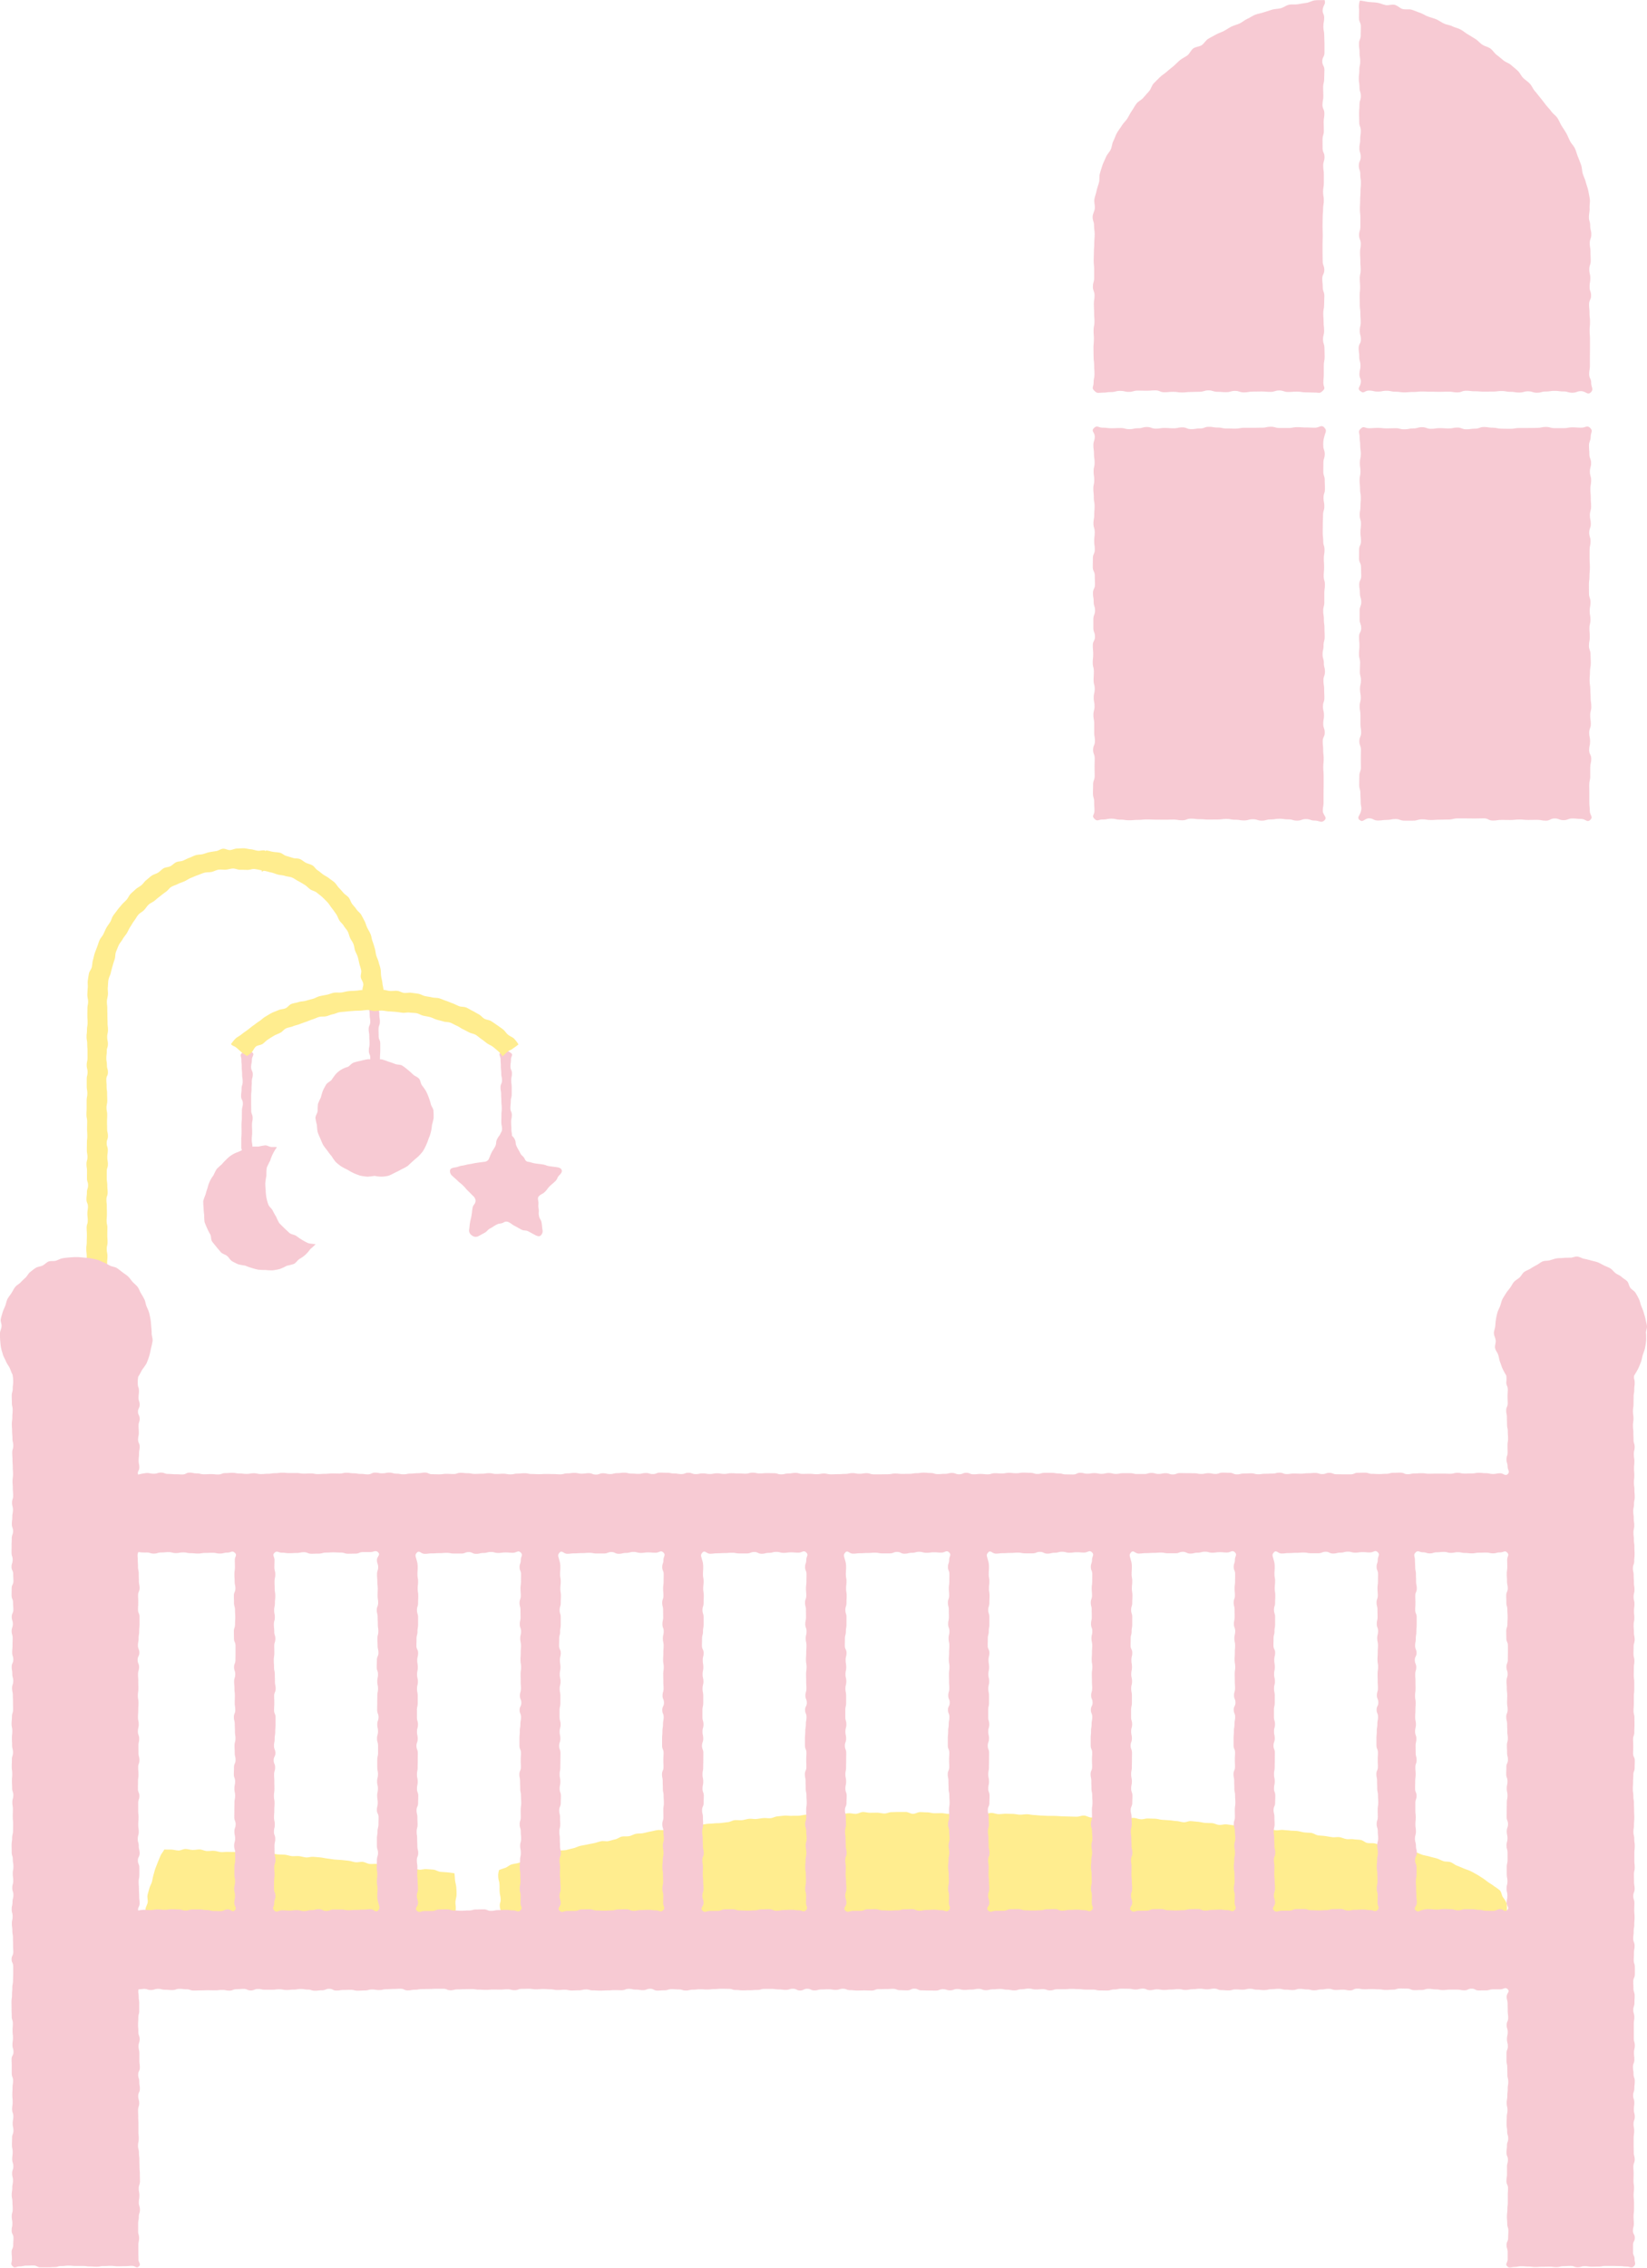 <svg xmlns="http://www.w3.org/2000/svg" xmlns:xlink="http://www.w3.org/1999/xlink" width="149" height="205" viewBox="0 0 149 205"><defs><clipPath id="a"><rect width="149" height="205" fill="none"/></clipPath></defs><g opacity="0.797"><g transform="translate(0 0)"><g clip-path="url(#a)"><path d="M211.97,574.688c0,.326.143.326.143.651s0,.326,0,.652-.025.326-.025.652v.124c0,.21.005.249.005.529,0,.326-.03.326-.03.652,0,.31-.007.326-.009.6a3.032,3.032,0,0,0-.441-.036,1.991,1.991,0,0,0-.519.145c0-.018,0-.036,0-.056,0-.326,0-.326,0-.652s.082-.324.082-.65c0-.283.027-.321.034-.538,0-.034,0-.072,0-.115,0-.326-.129-.326-.129-.652s.063-.326.063-.652-.022-.326-.022-.652-.055-.326-.055-.652.14-.326.14-.652-.05-.326-.05-.652-.05-.328-.05-.654-.2-.428.064-.622c.362-.263.492-.272.854-.007.263.192-.047.3-.047.627s.048.326.048.652.054.326.054.651-.12.326-.12.652.009.326.009.652" transform="translate(-177.713 -481.012)" fill="#f5bdc8"/><path d="M138.882,613.012c-.361.265-.479.236-.84-.028-.264-.194-.022-.276-.022-.6s-.053-.328-.053-.656.12-.328.12-.656-.009-.328-.009-.656-.142-.327-.142-.655,0-.328,0-.656.025-.328.025-.655-.006-.328-.006-.656.031-.328.031-.655.009-.328.009-.656.085-.328.085-.656-.158-.328-.158-.656.042-.328.042-.656.1-.328.1-.656-.052-.328-.052-.656-.035-.328-.035-.656-.031-.329-.031-.657-.184-.437.081-.632c.361-.265.53-.31.891-.045.264.194-.022.348-.022.675s-.069.328-.069.656.15.328.15.656-.086.328-.086.656-.027.327-.027.655-.034.328-.034.656,0,.328,0,.655.007.328.007.656.128.328.128.655-.061.328-.061.656.018.328.018.656-.038.328-.038.656.06.328.06.656-.123.328-.123.656,0,.328,0,.656.126.328.126.656a1.928,1.928,0,0,0,.01.644c.076.337.189.453-.076.647" transform="translate(-116.109 -506.082)" fill="#f5bdc8"/><path d="M287.248,611.964a.715.715,0,0,1-.977.005c-.257-.18.041-.375.041-.689s-.051-.314-.051-.627-.03-.314-.03-.628.024-.314.024-.627-.021-.314-.021-.628.165-.314.165-.628-.065-.314-.065-.628.008-.314.008-.628.032-.314.032-.628-.036-.314-.036-.628-.021-.314-.021-.628-.056-.314-.056-.628.137-.314.137-.628-.069-.314-.069-.628-.036-.314-.036-.629-.024-.315-.024-.63-.234-.482.023-.662c.366-.258.53-.193.9.064.257.18.014.283.014.6s-.044.314-.044.627.133.314.133.628-.065.314-.065.627.043.314.043.628,0,.314,0,.628-.081.314-.081.628-.037.314-.037.628.13.314.13.628-.064.314-.064.628.023.314.023.628.054.314.054.628-.14.314-.14.628.05.314.05.629.05.314.05.629-.159.335-.079.64c.094.361.335.494.078.675" transform="translate(-240.981 -506.082)" fill="#f5bdc8"/><path d="M263.245,646.541c.147.3.26.243.407.541s.033.355.18.653.169.288.316.587.265.241.412.54c.071.143.136.236.295.259.329.048.321.1.65.15s.33.039.66.087.319.118.649.166.331.04.66.088c.2.029.378.094.431.259s-.061.314-.2.455c-.238.232-.148.325-.386.557s-.255.215-.493.447-.2.274-.437.507-.307.162-.546.395c-.115.112-.087.268-.06.425.056.328-.025.342.031.67s-.023.341.033.669.184.307.24.635.028.333.084.662a.527.527,0,0,1-.183.507c-.14.1-.317.031-.5-.063-.294-.155-.291-.162-.585-.317s-.364-.022-.659-.177-.289-.165-.584-.32-.273-.2-.568-.351a.449.449,0,0,0-.432.031c-.294.155-.35.048-.645.2s-.279.184-.573.339-.24.258-.535.414-.292.161-.587.316a.556.556,0,0,1-.548-.1.533.533,0,0,1-.245-.486c.056-.328.027-.333.083-.661s.08-.324.136-.652.036-.332.092-.661.219-.3.275-.629a.6.6,0,0,0-.21-.459c-.238-.232-.233-.238-.471-.47s-.216-.256-.454-.488-.264-.207-.5-.44-.253-.218-.492-.45a.538.538,0,0,1-.176-.513c.054-.165.256-.2.455-.232.329-.048.319-.116.648-.164s.324-.084.653-.132.326-.071.656-.119.331-.042.66-.09a.5.5,0,0,0,.405-.21c.147-.3.12-.312.267-.61s.187-.279.334-.577.028-.358.176-.656.206-.27.353-.569a.558.558,0,0,1,.45-.323c.173,0,.287.179.376.36" transform="translate(-217.09 -544.098)" fill="#f5bdc8"/><path d="M122.046,658.832a5.571,5.571,0,0,1,.1-.691,5.91,5.91,0,0,1,.028-.706,5.646,5.646,0,0,1,.306-.635,4.1,4.1,0,0,1,.621-1.242c-.173-.033-.351,0-.529-.018s-.346-.143-.525-.143a5.7,5.7,0,0,0-.625.113,5.929,5.929,0,0,0-.639.008,5.628,5.628,0,0,0-.594.228,5.565,5.565,0,0,0-.582.242,2.624,2.624,0,0,0-1.069.668,5.682,5.682,0,0,0-.432.46,5.783,5.783,0,0,0-.464.428,5.869,5.869,0,0,0-.286.566,2.838,2.838,0,0,0-.529,1.122,5.472,5.472,0,0,0-.181.594,5.724,5.724,0,0,0-.213.6,5.938,5.938,0,0,0,.031.633,5.565,5.565,0,0,0,.053.624,5.826,5.826,0,0,0,.032.632,5.569,5.569,0,0,0,.24.586,5.438,5.438,0,0,0,.284.556c.091.19.047.454.158.631a24.035,24.035,0,0,0,.809.982c.148.148.389.194.552.325s.261.356.439.468a5.669,5.669,0,0,0,.567.286,5.958,5.958,0,0,0,.628.119,5.364,5.364,0,0,0,.585.211,5.525,5.525,0,0,0,.608.158,5.689,5.689,0,0,0,.628.026,5.957,5.957,0,0,0,.669.032,5.721,5.721,0,0,0,.659-.125,5.661,5.661,0,0,0,.608-.284,5.9,5.9,0,0,0,.651-.172c.2-.1.323-.325.506-.449a2.726,2.726,0,0,0,.967-.878,5.86,5.86,0,0,0,.493-.458,6.044,6.044,0,0,1-.656-.084,5.7,5.7,0,0,1-.576-.307,5.608,5.608,0,0,1-.53-.365c-.185-.11-.433-.122-.6-.252a21.393,21.393,0,0,1-.931-.9,5.9,5.9,0,0,1-.287-.586,5.4,5.4,0,0,1-.308-.555c-.1-.192-.317-.329-.39-.532a3.852,3.852,0,0,1-.238-1.274,5.669,5.669,0,0,1-.036-.644" transform="translate(-98.046 -551.858)" fill="#f5bdc8"/><path d="M76.015,498.208c-.009-.215-.074-.372-.094-.589s-.086-.425-.116-.641-.015-.436-.055-.65-.125-.416-.174-.628-.162-.4-.22-.613-.064-.431-.131-.637-.121-.416-.2-.62-.088-.433-.172-.633-.2-.387-.3-.583-.142-.417-.243-.608-.2-.39-.31-.576-.317-.317-.434-.5-.266-.315-.392-.49-.169-.39-.3-.558-.331-.263-.472-.424-.269-.313-.418-.466-.243-.345-.4-.49-.339-.245-.5-.38-.36-.211-.531-.336-.318-.265-.5-.381-.284-.336-.468-.441-.4-.143-.588-.236-.345-.253-.541-.335-.435-.031-.635-.1-.394-.123-.6-.182-.368-.241-.576-.289-.418-.045-.629-.081-.408-.106-.62-.13c-.014,0-.038.077-.052.074s-.045-.065-.07-.07c-.207-.035-.432.05-.639.025s-.409-.113-.618-.129-.418-.082-.627-.089-.422.018-.632.022-.414.124-.623.137-.433-.142-.642-.12-.4.18-.608.212-.413.063-.619.1-.4.127-.6.177-.424.032-.626.092-.385.169-.583.238-.378.178-.573.256-.43.057-.621.144-.336.265-.523.361-.431.083-.614.188-.322.279-.5.392-.4.153-.575.274-.324.271-.491.4-.278.323-.439.459-.364.224-.518.367-.319.279-.466.429-.223.369-.363.525-.307.29-.44.452-.279.317-.4.485-.258.334-.376.508-.16.4-.27.576-.246.342-.347.526-.175.382-.268.571-.26.343-.344.536-.14.4-.215.6-.156.392-.223.592-.1.409-.159.612-.055.418-.1.624-.226.383-.264.59-.072.418-.1.627.014.427-.005.637-.026.42-.035.631.067.42.067.631c0,.319-.062.319-.062.638s-.005.319-.005.639.02.319.02.639-.054.319-.054.639-.037.319-.037.639.058.319.058.638.025.319.025.638,0,.319,0,.639-.071.319-.071.639.079.319.079.639-.078.319-.078.639,0,.319,0,.639.056.319.056.639-.062.32-.062.639,0,.319,0,.639-.018.319-.018.639.064.32.064.639-.01.32-.01.639.022.319.022.639-.034.32-.034.639-.007.32-.007.639.056.319.056.639-.088.32-.088.639.049.32.049.639-.006.32-.006.639.1.32.1.639-.105.32-.105.639-.04.319-.04.639.133.32.133.639-.05.319-.05.639.034.32.034.639-.1.32-.1.639.021.32.021.639-.012.32-.012.639-.042.32-.042.639.039.32.039.64.027.32.027.64.08.32.08.64-.142.32-.142.639.053.32.053.64-.054.32-.054.64.151.321.151.641-.345.462-.126.7c.2.218.358-.058.657-.058s.3.088.6.088.408.146.612-.072-.035-.333-.035-.652.08-.319.08-.638.014-.319.014-.639.006-.319.006-.639-.138-.319-.138-.639.059-.319.059-.638.03-.319.03-.638-.061-.319-.061-.639.07-.32.07-.639-.023-.319-.023-.639.008-.319.008-.639-.068-.319-.068-.639.027-.319.027-.639-.009-.32-.009-.639-.035-.319-.035-.639.109-.319.109-.639-.031-.319-.031-.639-.047-.32-.047-.639,0-.319,0-.639.1-.319.1-.639-.053-.32-.053-.639.045-.319.045-.639-.1-.32-.1-.639.112-.319.112-.639-.072-.32-.072-.639-.01-.32-.01-.639.016-.32.016-.639-.062-.319-.062-.639.068-.32.068-.639-.014-.319-.014-.639-.046-.32-.046-.639-.025-.319-.025-.639.145-.32.145-.64-.09-.32-.09-.639-.055-.32-.055-.639.042-.32.042-.64.1-.32.1-.64-.064-.32-.064-.64.071-.32.071-.64-.038-.32-.038-.64-.014-.32-.014-.64-.01-.32-.01-.641-.036-.32-.036-.641c0-.218.083-.433.095-.65s-.034-.439-.01-.655.019-.439.054-.653.163-.412.21-.625.106-.42.164-.629.124-.414.194-.62.033-.452.114-.654.159-.41.25-.607.257-.36.359-.552.262-.35.375-.536.189-.393.312-.573.221-.377.353-.55.232-.375.373-.541.363-.26.513-.417.263-.352.422-.5.383-.222.549-.363.328-.279.5-.409.338-.269.517-.39.3-.334.488-.445.409-.161.6-.262.406-.154.6-.245.374-.226.576-.305.4-.174.6-.242.405-.167.614-.224.441-.027.653-.073.411-.167.625-.2.441.018.657,0,.428-.1.645-.106.434.114.651.115.429,0,.646.01.443-.106.659-.081.428.081.643.118c.02,0,0,.112.019.116.057.011.131-.078.189-.071.221.025.428.107.638.146s.415.14.622.193.439.052.642.12.445.068.643.151.381.229.571.326.382.217.565.328.333.288.508.411.429.16.595.3.354.269.51.415.318.31.464.466.257.365.392.529.258.359.383.53.183.409.3.585.29.3.393.48.262.326.356.51.128.4.214.584.225.353.3.544.083.41.151.6.182.375.241.572.091.4.141.6.125.4.167.6-.067.431-.035.633.2.389.223.592-.083.356-.073.559c-.223.009-.384.048-.6.064s-.445.018-.661.039-.436.1-.651.124-.452-.016-.666.019-.427.141-.64.182-.437.081-.648.129-.411.186-.62.241-.428.111-.635.173-.45.051-.654.12-.443.09-.644.166-.351.321-.549.4-.453.077-.647.168-.422.16-.612.258-.387.23-.572.336-.353.285-.532.4c-.2.123-.363.265-.535.384-.192.133-.356.277-.52.4-.19.146-.378.26-.531.39-.193.165-.411.254-.545.382a3.057,3.057,0,0,0-.432.526c.214.208.276.136.505.328s.219.2.449.395.252.162.485.349a2.828,2.828,0,0,0,.437-.344c.131-.12.2-.37.387-.523.15-.12.426-.107.612-.241.16-.116.3-.281.488-.4.168-.109.345-.223.536-.335.175-.1.379-.166.573-.268s.315-.3.512-.392.412-.1.612-.185.4-.116.6-.193.388-.146.592-.215.385-.159.592-.221.387-.167.6-.221.426-.012.636-.059.4-.147.606-.186.4-.149.612-.182.418-.038.631-.064.418-.036.632-.055.42-.012.634-.025.418-.051.633-.057.42.1.635.1.425-.053.633-.047.422.06.63.072.423.027.63.045.42.055.626.08.435-.047.64-.016.43.019.634.058.4.178.6.223.419.076.62.128.394.17.592.229.414.1.61.165.441.037.634.111.385.192.574.273.368.226.554.314.382.193.563.288.425.122.6.224c.191.112.344.269.512.379.188.122.346.265.506.38.186.134.4.206.548.326.19.153.354.292.485.412a1.73,1.73,0,0,1,.376.44c.233-.186.211-.211.44-.4s.287-.122.517-.313a5.386,5.386,0,0,0,.485-.356,2.686,2.686,0,0,0-.421-.544c-.129-.125-.36-.194-.547-.355-.148-.127-.259-.331-.444-.473-.159-.123-.338-.244-.525-.374-.167-.117-.345-.24-.534-.361-.173-.111-.424-.109-.617-.221s-.315-.3-.51-.4-.366-.215-.564-.311-.368-.217-.57-.3-.441-.041-.645-.121-.381-.186-.588-.259-.392-.164-.6-.229-.4-.164-.606-.222-.431-.031-.643-.082-.418-.072-.631-.117-.4-.176-.614-.213-.422-.057-.637-.088-.433.037-.649.012-.411-.169-.627-.188-.429.025-.647.012-.366-.089-.583-.1" transform="translate(-41.324 -408.736)" fill="#ffe873"/><path d="M191.446,610.721c-.025-.213-.2-.4-.245-.606a5.346,5.346,0,0,0-.19-.6,4.835,4.835,0,0,0-.253-.579,5.094,5.094,0,0,0-.362-.516c-.122-.175-.123-.444-.263-.6s-.378-.228-.536-.369a5.67,5.67,0,0,0-.473-.426,5.416,5.416,0,0,0-.516-.389c-.186-.1-.437-.062-.636-.14a5.34,5.34,0,0,0-.6-.21,5.23,5.23,0,0,0-.611-.206,1.03,1.03,0,0,0-.166-.005c-.156.005-.317.036-.475.036-.134,0-.269-.025-.4-.038a1.115,1.115,0,0,0-.244,0,5.362,5.362,0,0,0-.629.14,5.492,5.492,0,0,0-.625.158c-.2.075-.337.288-.525.387a2.281,2.281,0,0,0-1.089.652,5.167,5.167,0,0,0-.378.52c-.142.158-.371.245-.493.421a5.421,5.421,0,0,0-.3.566,5.494,5.494,0,0,0-.183.613,5.3,5.3,0,0,0-.262.582,5.768,5.768,0,0,0-.027.638c-.025.21-.2.412-.2.627a5.413,5.413,0,0,0,.131.635,4.917,4.917,0,0,0,.068.636,5.156,5.156,0,0,0,.247.591,5.415,5.415,0,0,0,.252.581,5.574,5.574,0,0,0,.38.509,5.471,5.471,0,0,0,.382.5,5.62,5.62,0,0,0,.372.527,5.142,5.142,0,0,0,.5.4,5.449,5.449,0,0,0,.57.3,4.987,4.987,0,0,0,.561.312,5.472,5.472,0,0,0,.605.228,5.372,5.372,0,0,0,.641.088,5.829,5.829,0,0,0,.643-.074,2.638,2.638,0,0,0,1.282-.018,5.567,5.567,0,0,0,.584-.283,5.455,5.455,0,0,0,.564-.289,5.231,5.231,0,0,0,.561-.3,18.686,18.686,0,0,1,.946-.848,5.117,5.117,0,0,0,.426-.475,5,5,0,0,0,.3-.568,5.273,5.273,0,0,0,.226-.593,3.606,3.606,0,0,0,.3-1.222,5.431,5.431,0,0,0,.149-.631,5.567,5.567,0,0,0-.016-.647" transform="translate(-152.228 -510.314)" fill="#f5bdc8"/><path d="M320.319,1036.973c-.215,0-.43-.074-.645-.073s-.43.005-.645.007-.431-.07-.646-.066-.428.161-.642.165-.431-.062-.646-.056-.428.079-.643.085-.434-.109-.648-.1-.428.062-.643.07-.434-.068-.648-.058-.428.069-.642.079-.429.045-.643.057-.426.077-.641.09-.431,0-.645.011-.433-.032-.648-.018-.428.05-.642.066-.42.148-.634.165-.434-.028-.647-.01-.426.064-.64.083-.435-.038-.649-.017-.422.1-.636.121-.434-.018-.648,0-.415.158-.629.181-.426.053-.64.078-.432.009-.645.035-.43.022-.643.049-.423.076-.636.1-.426.055-.639.085-.436-.012-.649.018-.411.161-.624.193-.444-.054-.656-.021-.414.137-.626.171-.44-.02-.651.015-.421.095-.632.132-.419.1-.63.141-.434.019-.645.058-.406.172-.616.212-.439,0-.65.037-.4.208-.607.251-.415.115-.625.159-.447-.034-.656.012-.414.122-.623.169-.423.08-.632.128-.425.073-.634.123-.4.159-.613.21-.418.1-.626.156-.439.019-.647.073-.4.177-.606.232-.413.119-.62.175-.415.112-.621.17-.4.173-.6.233-.415.113-.62.174-.432.056-.637.119-.428.075-.632.139-.373.245-.576.311-.335.115-.538.182a1.536,1.536,0,0,0-.083.644c.021.33.089.326.11.656s0,.332.017.662.071.327.092.657-.1.338-.077.668.113.324.134.655.087.326.108.656-.057.336-.036.666.035.33.057.66-.017.333,0,.664.049.329.07.659.072.328.094.659-.171.368-.055.679c.212.023.462.025.677.046s.431,0,.647.016.421.109.637.127.431-.011.647.005.423.1.639.111.431-.005.647.008.432-.031.648-.019.427.048.643.059.426.079.642.089.433-.076.648-.067.427.055.643.062.43-.027.646-.021.425.153.641.158.43.018.646.023.433-.139.649-.134.43-.007.645,0,.428.155.644.157.43-.047.646-.045.431-.1.647-.1.429.126.645.127.43,0,.646,0,.43-.118.646-.118.43.159.646.159.43-.031.646-.032.43.032.645.03.429-.088.645-.09.43.016.645.014.429-.088.645-.09.431.068.646.066.429-.064.645-.067.431.075.647.072.429-.064.645-.067.43,0,.646-.006.43-.059.645-.062.432.126.647.123.428-.124.644-.127.43,0,.646,0,.43-.016.646-.019.432.109.648.106.43,0,.646,0,.429-.1.644-.1.43-.027.646-.03.431-.03.646-.033.432.068.648.065.43-.066.646-.069.432.065.648.062.432.04.647.037.431-.032.646-.034.431-.037.646-.039.432.01.647.008.431,0,.647,0,.431-.012.647-.013.432.05.647.049.431-.12.646-.12.43.039.646.039.432.026.648.026.432,0,.648,0,.432-.04.648-.04.432.057.647.057.432.052.647.052.432-.088.648-.087.432.1.647.1.432-.088.648-.088.432-.049.647-.049.432.043.647.044.432.094.647.094.432-.114.647-.114.432.111.647.111.432,0,.647,0,.432-.147.647-.146.432.055.647.055.432,0,.647,0,.432.007.647.007h.647c.216,0,.432-.026.647-.026s.432.031.647.031.432-.038.647-.038.432-.032.647-.032.432.147.647.147.432-.109.647-.109.432.053.647.053.432-.075.647-.076.433.1.648.1.432-.017.647-.018.432-.053.647-.054.433.111.648.11.432-.084.647-.084.432-.1.647-.1.433.069.648.068.433.08.648.079.433-.016.647-.017.432-.046.647-.047.432-.053.647-.055.433.079.648.077l.647-.006c.217,0,.433.037.648.035s.432-.092.646-.095.433.024.648.021.432-.027.647-.03.433.045.648.041.431-.1.646-.106.432-.043.647-.047.433,0,.647-.007.433.008.647,0,.435.085.649.08.431-.068.645-.074.435.091.65.085.432-.028.646-.035.429-.117.643-.124.433-.007.647-.015.437.083.651.075.429-.124.643-.133.436.057.65.047.433-.017.647-.028.436.027.649.016.43-.091.643-.1.428-.109.642-.121.436.03.65.016.431-.062.644-.077.437.027.65.011.435-.007.647-.024.422-.166.634-.185.447.121.659.1.417-.193.629-.215.438.02.649,0,.428-.078.639-.1.435-.024.645-.052.44,0,.65-.027.432-.056.641-.089.407-.206.615-.243.429-.067.636-.108.453.037.659-.008.417-.138.621-.188.412-.153.613-.21.439-.061.638-.125.431-.105.625-.178c.21-.079.394-.206.582-.291.206-.092.352-.276.532-.376.2-.11.432-.137.6-.255a4.248,4.248,0,0,0,.519-.395,2.954,2.954,0,0,0,.406-.513,2.277,2.277,0,0,0,.164-.626,2.136,2.136,0,0,0,.13-.616,2.318,2.318,0,0,0-.032-.644,2.784,2.784,0,0,0-.342-.547c-.1-.177-.115-.431-.263-.6a5.661,5.661,0,0,0-.532-.382c-.154-.135-.345-.229-.529-.36-.167-.12-.326-.26-.517-.376-.177-.107-.349-.234-.546-.339s-.367-.209-.567-.3-.4-.145-.6-.232-.389-.166-.594-.245-.364-.238-.572-.312-.44-.025-.649-.094-.388-.18-.6-.244-.412-.1-.623-.164-.416-.092-.627-.149-.395-.173-.606-.227-.419-.08-.631-.131-.407-.13-.619-.179-.418-.085-.63-.131-.425-.049-.638-.093-.422-.061-.635-.1-.406-.147-.619-.187-.434,0-.647-.037-.392-.236-.606-.273-.429-.028-.643-.063-.436.018-.65-.016-.411-.14-.625-.172-.436.029-.651,0-.422-.069-.636-.1-.427-.033-.641-.061-.406-.194-.62-.222-.429-.022-.643-.049-.419-.1-.634-.126-.429-.015-.644-.04-.427-.033-.642-.057-.436.054-.651.031-.415-.149-.63-.172-.423-.072-.638-.093-.435.051-.651.031-.416-.151-.631-.171-.432.017-.647,0-.427-.03-.643-.048-.425-.064-.64-.082-.435.068-.651.051-.418-.144-.633-.161-.429-.007-.644-.024-.423-.085-.639-.1-.427-.045-.642-.06-.438.12-.653.105-.423-.1-.639-.109-.426-.057-.642-.071l-.643-.041c-.214-.013-.425-.09-.64-.1s-.429-.009-.645-.021-.434.083-.65.071-.424-.108-.64-.119-.431.016-.646.005-.43,0-.645-.006-.426-.083-.641-.093-.428-.037-.643-.047-.434.1-.649.091-.43.018-.645.01-.423-.167-.639-.175-.433.1-.649.1-.429-.005-.645-.013-.428-.012-.644-.019-.428-.028-.643-.035-.429,0-.644-.005-.429-.022-.644-.028-.428-.042-.643-.048-.428-.066-.643-.072-.431.044-.646.039-.428-.065-.644-.07l-.645-.014c-.214,0-.43.038-.646.034s-.428-.106-.643-.11-.432.133-.648.13-.429,0-.644-.006-.428-.1-.643-.106-.429.007-.645,0-.429-.058-.644-.061-.431.136-.647.134-.429-.068-.645-.07-.43.012-.646.01-.429-.081-.644-.082-.43-.021-.645-.022-.431.157-.647.156-.43-.168-.645-.169l-.646,0c-.215,0-.431.018-.647.017s-.431.125-.647.125" transform="translate(-240.316 -873.035)" fill="#ffe873"/><path d="M109.763,1069.082c-.214-.006-.43-.052-.644-.06s-.43.04-.645.031-.427-.033-.642-.042-.427-.029-.642-.039-.427-.043-.641-.055-.424-.081-.639-.093-.428-.011-.642-.024-.425-.043-.639-.057-.43.026-.644.011-.434.071-.648.056-.425-.059-.639-.075-.43.007-.644-.01-.424-.064-.638-.082-.416-.159-.63-.177-.435.062-.649.043-.429-.006-.643-.025-.414-.177-.627-.2-.431.012-.645-.009-.423-.08-.636-.1-.429-.017-.642-.039-.423-.072-.637-.094-.433.031-.647.009-.425-.052-.638-.074-.42-.1-.633-.119-.441.087-.654.064-.408-.207-.621-.231-.431,0-.644-.027-.433.017-.647-.007-.412-.168-.625-.193l-.639-.074c-.213-.025-.437.047-.65.022s-.419-.1-.632-.129-.429-.026-.642-.052-.427-.041-.64-.067-.436.027-.649,0-.426-.049-.639-.075-.425-.058-.638-.084-.428-.042-.641-.068-.406-.214-.619-.24-.433,0-.646-.031l-.622-.078c-.033-.208-.087-.392-.109-.6s-.008-.42-.019-.629-.026-.418-.027-.628.066-.416.075-.625-.141-.43-.12-.64.171-.4.2-.611-.057-.435-.017-.642.116-.406.165-.611.174-.387.232-.59.075-.414.14-.615.1-.409.176-.607.149-.392.23-.588.156-.39.243-.583.239-.344.332-.535c.214,0,.423,0,.637.006s.427.081.641.085.432-.145.646-.14.426.082.641.088.43-.055.645-.047.424.137.638.145.43-.03.645-.02.424.1.638.115.429-.029.644-.017.428,0,.642.011.43-.029.644-.016.425.054.639.068.423.088.637.1.428.01.642.025.435-.085.65-.069.423.094.636.111.429.006.643.024.421.111.635.129.432-.022.646,0,.422.1.636.117.437-.074.651-.055.427.033.64.053.422.081.636.1.423.071.637.092.429.02.642.041l.64.067c.213.022.419.115.633.137s.437-.055.65-.033.414.164.627.187.434-.025.648,0,.416.136.629.16.429.023.642.047.429.018.643.042.42.106.633.13.437-.045.651-.02.416.136.629.161.441-.076.654-.052.43.021.644.046.411.175.625.2.431.02.645.045.408.058.622.083c.036.216.032.416.056.632s.1.428.115.645.02.436.022.654-.092.432-.1.65.046.437.026.654-.038.433-.069.65-.069.429-.109.644-.029.439-.08.652-.112.422-.171.633-.189.4-.257.605-.189.392-.264.6-.04.449-.123.653-.124.422-.214.622-.258.364-.354.561" transform="translate(-70.178 -890.89)" fill="#ffe873"/><path d="M148.9,726.028c0-.214.113-.433.094-.643s-.089-.423-.128-.63-.11-.414-.167-.617-.151-.4-.227-.595-.107-.419-.2-.608-.2-.381-.31-.561-.34-.28-.468-.449-.142-.434-.284-.591-.352-.253-.509-.4-.374-.208-.543-.336-.291-.319-.471-.431-.386-.174-.576-.269-.369-.206-.567-.283-.406-.11-.611-.168-.4-.11-.613-.149-.4-.176-.616-.2-.427.1-.641.1-.42,0-.63.022-.425.006-.632.045-.407.115-.61.172-.443.02-.639.1-.361.239-.55.334-.37.205-.549.317-.395.177-.564.3-.258.352-.414.495-.358.238-.5.394-.225.361-.353.53-.265.327-.377.507-.233.352-.328.542-.128.4-.2.6-.186.379-.245.584-.1.409-.136.618-.046.416-.065.629-.122.416-.122.63.141.444.162.666-.1.47-.055.689.223.41.288.624.085.446.171.652.137.436.243.634a6.358,6.358,0,0,0,.312.566,2.7,2.7,0,0,1,0,.62c0,.317.134.317.134.634s-.02.316-.02.633.014.317.014.634-.136.317-.136.633.064.317.064.634.012.317.012.634.068.317.068.634.023.317.023.633-.049.317-.049.634.008.317.008.634-.1.317-.1.634.1.318.1.635.24.458.014.681-.367-.068-.689-.068-.322.061-.644.061-.322-.069-.644-.069-.322-.034-.644-.034-.322.056-.644.056-.322.012-.644.012-.322-.068-.644-.068-.322.083-.644.083-.322-.012-.644-.012-.322,0-.644,0-.322.01-.644.01-.322-.046-.644-.046-.322.021-.644.021-.322.068-.644.068-.322-.138-.644-.138-.322.012-.643.012-.322.09-.643.09-.322.023-.643.023-.322-.019-.643-.019-.322-.105-.643-.105-.322.009-.643.009-.322.139-.643.139-.322,0-.643,0-.322-.006-.643-.006-.322-.125-.644-.125-.322.107-.643.107-.322-.1-.644-.1-.322.027-.644.027-.322.038-.644.038-.322-.013-.644-.013-.322.049-.644.049-.322-.124-.644-.124-.322.079-.644.079-.322.016-.644.016-.322.046-.645.046-.322-.084-.645-.084-.322.018-.644.018-.322.076-.644.076-.322-.14-.644-.14-.322-.015-.644-.015-.322.115-.644.115-.322-.065-.644-.065-.322.067-.644.067-.322-.061-.644-.061-.322-.009-.644-.009-.322-.006-.644-.006-.322.122-.644.122-.322-.112-.644-.112-.322.065-.644.065-.322-.089-.644-.089-.322.095-.644.095-.322,0-.644,0-.322-.072-.644-.072l-.644,0c-.322,0-.322.063-.644.063s-.322-.079-.644-.079-.322.073-.645.073-.322-.065-.645-.065-.322.051-.645.051-.322-.078-.644-.078-.322.151-.644.151-.322-.009-.644-.009-.322-.085-.644-.085-.322-.055-.644-.055-.322,0-.644,0-.322.1-.644.1-.322-.1-.644-.1-.322-.016-.644-.016-.322.052-.644.052-.322-.036-.644-.036-.322.057-.644.057-.322-.022-.644-.022-.322.1-.644.1-.322-.036-.644-.036-.322.033-.645.033-.322-.135-.645-.135-.322.133-.645.133-.322-.118-.645-.118-.322.077-.644.077-.322.027-.644.027-.322-.1-.644-.1-.322-.031-.644-.031-.322.048-.644.048-.322.056-.644.056-.322.006-.644.006-.322-.031-.644-.031-.322.061-.644.061-.322.008-.644.008-.322,0-.645,0-.322-.1-.645-.1-.322.052-.645.052-.322-.059-.645-.059-.322.071-.644.071-.322.023-.645.023-.322.014-.644.014-.322-.071-.644-.071-.322.06-.644.06-.322-.036-.644-.036-.322.007-.644.007-.322-.089-.644-.089-.322.056-.645.056-.322.074-.645.074-.322-.1-.645-.1-.322-.009-.645-.009-.322.028-.645.028-.322-.068-.644-.068-.322.089-.644.089-.322-.019-.644-.019-.322-.019-.644-.019-.322.058-.645.058-.322-.053-.645-.053-.322.062-.645.062-.322-.052-.645-.052-.322.062-.645.062-.322-.12-.645-.12-.322.116-.644.116-.322-.05-.645-.05-.322-.064-.645-.064-.322-.013-.645-.013-.322.126-.645.126-.323-.091-.645-.091-.322.074-.645.074-.322-.023-.645-.023-.322-.079-.645-.079-.322.037-.645.037-.322.083-.645.083-.322-.071-.644-.071-.322.118-.643.118-.322-.124-.643-.124-.322.043-.644.043-.322-.069-.644-.069-.322.042-.644.042-.322.085-.644.085-.323-.023-.645-.023-.322-.009-.645-.009-.322.02-.645.02-.322-.017-.644-.017-.322-.067-.644-.067-.322.032-.644.032-.322.068-.644.068-.322-.058-.644-.058-.322.02-.644.02-.322-.068-.645-.068-.323.048-.645.048-.322.015-.645.015-.322-.059-.645-.059-.322-.035-.644-.035-.322.107-.644.107-.322-.018-.645-.018-.322.044-.645.044-.323-.01-.645-.01-.323-.144-.645-.144-.322.054-.645.054-.322.036-.645.036-.322.062-.645.062-.322-.058-.645-.058-.323-.091-.645-.091-.323.062-.645.062-.322-.062-.645-.062-.322.155-.645.155-.323-.042-.645-.042-.323-.054-.646-.054-.323-.048-.645-.048-.322.072-.645.072-.323-.009-.645-.009-.323.029-.645.029-.323.025-.645.025-.323-.054-.645-.054-.323.014-.646.014-.323-.051-.645-.051-.323,0-.646,0-.323-.029-.645-.029-.323.042-.645.042-.323.05-.645.05-.322.028-.645.028-.322-.07-.645-.07-.323.055-.646.055-.322-.036-.645-.036-.323-.06-.646-.06-.323.026-.645.026-.323.123-.646.123-.323-.034-.645-.034-.323.015-.646.015-.323-.079-.646-.079-.323-.067-.646-.067-.323.163-.645.163-.323-.02-.646-.02-.323-.026-.646-.026-.323-.12-.646-.12-.324.1-.647.1-.324-.064-.647-.064a4.167,4.167,0,0,0-.761.146c-.115-.293.1-.334.1-.649s-.062-.315-.062-.63.036-.315.036-.63.058-.315.058-.63-.142-.315-.142-.63.065-.315.065-.63-.023-.315-.023-.631.1-.315.1-.631-.15-.315-.15-.63.149-.315.149-.631-.1-.315-.1-.631.037-.315.037-.631-.106-.316-.106-.632a2.7,2.7,0,0,1,.04-.639c.133-.19.235-.416.349-.62a7.009,7.009,0,0,0,.4-.579,6.91,6.91,0,0,0,.243-.658,6.94,6.94,0,0,0,.157-.682,6.867,6.867,0,0,0,.15-.686c.023-.229-.083-.467-.083-.7,0-.214-.021-.419-.041-.628s-.025-.42-.063-.626-.075-.414-.132-.617-.158-.389-.235-.585-.092-.419-.187-.608-.2-.373-.312-.553-.171-.4-.3-.569-.308-.3-.451-.456-.256-.349-.412-.492-.343-.257-.512-.385-.333-.271-.513-.382-.42-.117-.61-.212-.366-.211-.564-.288-.384-.186-.589-.245-.414-.092-.624-.131-.42-.047-.633-.067-.42-.041-.634-.041-.426.013-.635.032-.425.039-.631.078-.4.162-.6.219-.451-.006-.647.07-.348.268-.537.362-.435.1-.615.207-.346.256-.515.384-.258.353-.414.5-.312.281-.455.437-.362.251-.49.42-.223.366-.335.546-.263.344-.358.533-.127.412-.2.61-.182.389-.24.594-.128.41-.168.62.095.439.075.652-.145.413-.145.627,0,.44.019.654.035.44.076.651.114.425.175.632.191.395.271.6.222.371.321.563.146.416.263.6a3.125,3.125,0,0,1,.07.646c0,.322-.042.322-.042.644s-.09.322-.09.645.011.322.011.644.07.322.07.645-.029.322-.029.645-.044.322-.044.645.025.322.025.645.031.322.031.645.074.323.074.645-.095.323-.095.645.024.323.024.645.025.322.025.645.024.322.024.645-.045.322-.045.645.025.322.025.645.032.322.032.645-.1.322-.1.645.08.322.08.645-.058.322-.058.645-.041.322-.041.645.11.322.11.645-.116.322-.116.645-.016.323-.016.645-.005.323-.005.645.1.323.1.645-.1.322-.1.645.149.322.149.645.02.322.02.645-.157.322-.157.645-.006.322-.006.645.129.322.129.645.027.322.027.645-.144.322-.144.645.1.323.1.645-.106.323-.106.645.089.323.089.645-.014.323-.014.645-.029.323-.029.645.1.323.1.645-.144.323-.144.645.055.322.055.645.085.323.085.645-.106.322-.106.645.068.323.068.645.015.323.015.645.006.323.006.646-.1.323-.1.645-.032.323-.032.645.064.322.064.645-.036.322-.036.645.017.323.017.645.083.323.083.645-.1.323-.1.645-.014.323-.014.646.044.323.044.645-.027.323-.027.645.017.322.017.645.108.323.108.645-.088.323-.088.645.049.322.049.644-.012.322-.012.644.031.322.031.644-.006.322-.006.644-.079.322-.079.644-.049.322-.049.644.007.322.007.645.1.323.1.646.055.323.055.645-.058.322-.058.645.042.322.042.645-.086.322-.086.644.1.322.1.645-.081.322-.081.644-.073.322-.073.645.085.322.085.645-.069.323-.069.645.044.323.044.646.055.323.055.645.01.323.01.645.019.322.019.645-.152.322-.152.645.145.323.145.645,0,.323,0,.645-.016.323-.016.646-.064.323-.064.646-.028.323-.028.645-.046.323-.046.645.007.323.007.645.014.323.014.646.1.323.1.646-.026.323-.026.646.038.323.038.645-.047.323-.047.645.093.323.093.646-.169.323-.169.646.013.323.013.646,0,.323,0,.646.12.323.12.646-.049.323-.049.646-.018.323-.018.646.03.323.03.646-.048.323-.048.646.108.323.108.646-.059.323-.059.646.066.323.066.646-.118.323-.118.646-.014.323-.014.645.066.323.066.645-.041.323-.041.645.1.323.1.646-.109.323-.109.645.077.323.077.646-.064.323-.064.646-.05.323-.05.646.066.323.066.646.023.323.023.646-.088.323-.088.647.058.323.058.647-.065.323-.065.646.163.323.163.647-.02.323-.02.647-.144.323-.144.647.027.324.027.648-.162.4.064.633.3.016.62.016.317-.077.634-.077.317-.013.634-.013.318.175.635.175h.634c.318,0,.318-.025.635-.025s.317-.1.635-.1.318-.038.635-.038.318.032.635.032.318,0,.635,0,.318.05.636.05.318.026.636.026.317-.067.635-.067.318-.021.636-.021.318.049.636.049.318-.012.636-.012.318-.036.637-.036.411.279.636.053-.037-.32-.037-.64-.011-.321-.011-.642,0-.321,0-.641.065-.321.065-.642-.085-.321-.085-.642,0-.321,0-.642.062-.321.062-.642.1-.321.1-.642-.1-.321-.1-.642.053-.321.053-.642-.059-.321-.059-.642.108-.321.108-.642-.009-.321-.009-.642-.032-.321-.032-.642-.011-.321-.011-.642-.039-.321-.039-.642-.084-.321-.084-.643.068-.321.068-.642-.028-.321-.028-.642,0-.321,0-.642-.02-.321-.02-.642-.012-.321-.012-.642.1-.321.1-.641-.09-.321-.09-.642.149-.321.149-.643-.051-.321-.051-.642-.1-.321-.1-.643.149-.321.149-.642-.042-.321-.042-.643,0-.321,0-.642-.075-.321-.075-.643.1-.321.1-.643-.115-.322-.115-.643-.027-.321-.027-.642.022-.322.022-.643.082-.321.082-.643,0-.322,0-.643-.047-.322-.047-.644-.082-.338-.01-.652a4.44,4.44,0,0,0,.471-.041c.323,0,.323.1.645.1s.323-.1.645-.1.323.078.645.078.323.028.646.028.323-.107.646-.107.323.039.646.039.323.11.646.11.323-.013.646-.013.323-.014.646-.014.323.008.645.008.323-.035.645-.035.323.061.645.061.323-.124.645-.124.323-.028.645-.028.322.137.645.137.323-.129.645-.129.322.066.645.066.322,0,.645,0,.322-.041.645-.041.322.063.645.063.322-.031.645-.031.322-.055.645-.055.322.051.645.051.322.1.645.1.323-.04.645-.04.322-.129.645-.129.322.154.645.154.323-.052.645-.052.323-.014.645-.014.323.077.645.077.323-.02.645-.02.323-.084.645-.084.323.048.646.048.323-.07.646-.07.323-.024.646-.024.323-.02.646-.02.323.144.646.144.323-.056.646-.056.323-.056.646-.056.323-.011.645-.011.323-.019.645-.019.323,0,.645,0,.323.131.645.131.323-.077.645-.077.323-.015.645-.015.323-.01.645-.01.322.048.645.048.323.017.645.017.323-.027.645-.027.323.006.645.006.323-.028.645-.028.323.077.645.077.323-.112.645-.112.323-.009.645-.009.323.048.646.048.323-.028.646-.028.323.028.646.028.323.06.646.06.323-.026.646-.026.323.068.646.068.323-.015.646-.015.323-.075.646-.075.323.083.645.083.323.02.645.02.323-.019.645-.019.323-.026.645-.026.323.008.645.008.323-.118.645-.118.323.067.645.067.323.046.645.046.323-.121.645-.121.323.159.645.159.323-.024.646-.024.323-.1.646-.1.323.022.646.022.323.095.646.095.323-.073.646-.073.323-.036.646-.036.323.022.646.022.323-.038.646-.038.323-.028.646-.028.323.008.646.008.323.1.645.1.323.033.646.033.323-.014.645-.014.323-.024.646-.024.323-.089.646-.089.323,0,.646,0,.323.042.646.042.323.042.646.042.323-.1.646-.1.323.154.646.154.323-.152.646-.152.323.145.646.145.323-.085.646-.085.323-.016.646-.016.323.055.646.055.323-.1.646-.1.323.122.646.122.323.035.646.035.323-.01.646-.01.323.013.646.013.323-.125.646-.125.323-.007.646-.007.323-.02.646-.02.323.118.646.118.323.016.646.016.323-.15.646-.15.323.149.646.149.323.015.646.015.323.005.646.005.323-.121.646-.121.323.1.646.1.323-.116.646-.116.323.079.646.079.323-.029.646-.029.323-.065.646-.065.323.117.646.117.323-.075.646-.075.323-.032.646-.032.323.065.646.065.323.061.646.061.323-.1.646-.1.323-.059.646-.059.323.077.646.077.323-.026.646-.026.323.107.646.107.322-.1.645-.1.322,0,.645,0,.322-.031.645-.031.323.019.645.019.323.044.646.044.323,0,.646,0,.323.074.646.074.323.007.646.007.323-.094.646-.094.323-.068.646-.068.323.006.645.006.323.065.645.065.323-.079.645-.079.323.135.645.135.323-.071.646-.071.323.053.646.053.323-.035.647-.035.323-.035.646-.035.323.07.646.07.323-.064.646-.064.323-.042.646-.042.323.051.646.051.323-.063.646-.063.323.132.647.132.323.026.647.026.323-.086.646-.086.323.023.646.023.323-.079.646-.079.323.081.646.081.323.033.647.033.323-.074.647-.074.323-.037.646-.037.323.076.646.076.323.031.646.031.324-.1.647-.1.323.049.646.049.323.075.646.075.323-.073.647-.073.323-.058.647-.058.323.1.647.1.323-.025.647-.025.324.064.647.064.323-.156.647-.156.324.057.647.057.323-.015.647-.015.324.02.647.02.323.053.646.053.323-.024.646-.024.323-.1.646-.1.324.009.647.009.323.133.646.133.324-.013.647-.013.323-.1.647-.1.324.049.647.049.324.056.647.056.324-.035.647-.035.324,0,.648,0,.324.058.648.058.323-.144.647-.144.324.156.647.156.324-.005.648-.005.324-.093.648-.093h.649c.324,0,.445-.238.676-.01s-.092.348-.092.669.085.32.085.641.01.32.01.641.041.321.041.641-.135.321-.135.641.094.321.094.641-.069.32-.069.641.08.32.08.641-.123.321-.123.641,0,.321,0,.642.071.321.071.641.011.321.011.641.078.321.078.641-.049.321-.049.642-.037.321-.037.641-.056.321-.056.641.072.321.072.642-.065.321-.065.641-.017.321-.017.642.055.321.055.642.093.321.093.642-.114.32-.114.641-.042.32-.042.641.13.321.13.641-.084.321-.084.642,0,.321,0,.641-.049.321-.049.642.142.321.142.641-.021.321-.021.642,0,.321,0,.642-.036.321-.036.642-.042.321-.042.642.029.321.029.642.1.321.1.641-.018.321-.018.642-.145.321-.145.642.1.321.1.643,0,.322,0,.643-.257.423-.031.652.326.054.643.054.317-.064.634-.064.317.029.634.029.318.045.635.045.317-.028.634-.028.318-.007.635-.007.317.042.635.042.318-.086.635-.086.317-.031.635-.031.318.129.635.129.318-.1.635-.1.318.048.636.048.317-.007.635-.007.318-.069.636-.069.318,0,.636,0,.318.021.636.021.318.042.637.042.413.2.637-.028.069-.322.069-.643-.141-.322-.141-.643,0-.322,0-.643.162-.322.162-.643-.168-.322-.168-.644.08-.322.08-.644-.024-.322-.024-.644.04-.322.04-.644,0-.322,0-.644-.038-.322-.038-.644.039-.322.039-.644-.046-.322-.046-.644.011-.322.011-.644-.023-.322-.023-.644.118-.322.118-.644-.083-.322-.083-.644-.011-.322-.011-.644,0-.322,0-.644.047-.322.047-.644-.057-.322-.057-.644.111-.322.111-.644-.082-.322-.082-.644.04-.322.04-.644-.105-.322-.105-.644.109-.322.109-.644.039-.322.039-.644-.112-.322-.112-.644-.052-.322-.052-.644.126-.322.126-.644-.034-.322-.034-.644.074-.322.074-.644-.091-.322-.091-.644,0-.322,0-.644,0-.322,0-.644.048-.322.048-.644-.093-.322-.093-.644.105-.322.105-.644.019-.322.019-.644-.109-.322-.109-.644-.017-.322-.017-.644.142-.322.142-.644,0-.322,0-.644-.1-.322-.1-.644.02-.322.02-.644.057-.322.057-.644-.122-.322-.122-.644.039-.322.039-.644.055-.322.055-.644.026-.322.026-.644-.029-.322-.029-.644.013-.322.013-.644-.1-.322-.1-.644.121-.322.121-.644-.053-.322-.053-.644-.01-.322-.01-.644.071-.322.071-.644-.033-.322-.033-.644,0-.322,0-.644.037-.322.037-.644-.045-.322-.045-.644-.073-.321-.073-.643.049-.321.049-.643.027-.321.027-.643-.017-.322-.017-.643-.016-.322-.016-.643-.05-.322-.05-.644-.049-.322-.049-.644.02-.322.02-.645.025-.322.025-.644.119-.322.119-.644.013-.322.013-.644-.152-.322-.152-.643.014-.322.014-.643-.014-.322-.014-.643.108-.322.108-.644.017-.322.017-.644-.005-.322-.005-.644-.078-.323-.078-.645.024-.322.024-.644,0-.322,0-.644.037-.322.037-.644,0-.322,0-.644-.044-.322-.044-.644.007-.322.007-.644.049-.322.049-.645-.078-.322-.078-.645.01-.322.01-.644.092-.322.092-.644-.064-.322-.064-.644-.028-.322-.028-.644.063-.322.063-.645-.029-.322-.029-.645.038-.322.038-.644-.074-.322-.074-.644.078-.322.078-.645-.05-.322-.05-.645-.022-.322-.022-.645-.069-.322-.069-.645.118-.322.118-.645.033-.322.033-.645-.017-.322-.017-.645-.046-.322-.046-.645-.037-.323-.037-.645.069-.322.069-.645-.045-.322-.045-.645-.043-.322-.043-.645.067-.323.067-.645.064-.322.064-.645-.026-.322-.026-.644-.045-.322-.045-.645.033-.322.033-.645-.023-.322-.023-.645.03-.323.03-.645-.05-.322-.05-.645.076-.323.076-.646-.1-.322-.1-.645-.016-.323-.016-.645-.036-.323-.036-.646.046-.323.046-.646-.047-.322-.047-.645.052-.323.052-.646.007-.323.007-.646.058-.323.058-.646.039-.324.039-.647-.1-.322-.05-.642c.125-.187.232-.371.338-.57s.179-.414.266-.622.108-.435.174-.652.161-.418.205-.641.083-.44.1-.666,0-.446,0-.674m-111.2,19.831c.238-.232.36.112.693.112s.333-.04.666-.04.333-.022.665-.022.333-.026.666-.026.333.062.666.062.333,0,.666,0,.333-.131.666-.131.333.159.666.159.333-.08.666-.08.333-.089.666-.089.333.088.666.088.333-.046.666-.046.334.029.668.029.458-.255.7-.023.009.354.009.677-.109.323-.109.645.131.323.131.646-.007.323-.007.646-.043.323-.043.645.028.323.028.645-.112.323-.112.645.082.323.082.645.008.323.008.646-.069.323-.069.646.115.323.115.646-.075.323-.075.646.068.323.068.645-.024.323-.024.645-.022.323-.022.646.056.323.056.646-.046.323-.046.646.009.323.009.646.022.323.022.646-.093.323-.093.646.13.323.13.646-.156.323-.156.646.128.323.128.646-.06.323-.06.646-.052.323-.052.646-.03.323-.03.646,0,.323,0,.646.134.323.134.646-.02.323-.02.646.014.323.014.646-.136.323-.136.646.064.323.064.646.012.323.012.646.068.323.068.645.023.323.023.646-.049.323-.049.646.008.323.008.646-.1.323-.1.646.1.323.1.646.033.323.033.647-.087.323-.087.646.061.323.061.647-.069.324-.069.647-.034.323-.034.647.056.323.056.646.012.323.012.647-.068.324-.068.647.083.324.083.647-.012.324-.012.648.227.425,0,.651-.335.011-.667.011-.333-.046-.666-.046-.333.022-.666.022-.333.068-.666.068-.333-.138-.666-.138-.333.012-.666.012-.333.09-.666.09-.333.023-.666.023-.333-.019-.666-.019-.333-.105-.666-.105-.333.008-.666.008-.333.139-.666.139-.334,0-.668,0-.472.208-.712-.024.105-.368.105-.691-.107-.323-.107-.645.1-.323.1-.646-.027-.323-.027-.646-.038-.323-.038-.645.013-.323.013-.645-.049-.322-.049-.645.124-.323.124-.645-.079-.323-.079-.645-.016-.323-.016-.646-.046-.323-.046-.646.084-.323.084-.646-.018-.323-.018-.645-.076-.323-.076-.645.14-.323.14-.646.015-.323.015-.646-.115-.323-.115-.646.065-.323.065-.646-.066-.323-.066-.646.061-.323.061-.646.009-.323.009-.646.006-.323.006-.646-.122-.323-.122-.646.112-.323.112-.646-.065-.323-.065-.646.088-.323.088-.646-.094-.323-.094-.646,0-.323,0-.646.072-.323.072-.646,0-.323,0-.646-.063-.323-.063-.646.079-.323.079-.646-.073-.323-.073-.646.065-.323.065-.645-.051-.323-.051-.646.078-.323.078-.646-.151-.323-.151-.646.009-.323.009-.646.085-.323.085-.646.055-.323.055-.647,0-.323,0-.646-.1-.323-.1-.647.1-.323.1-.647.016-.324.016-.647-.052-.323-.052-.646.036-.323.036-.647-.057-.323-.057-.647.022-.323.022-.647a1.825,1.825,0,0,0-.095-.632c-.083-.353-.191-.467.041-.693m-3.527,32.359c-.238.232-.36-.112-.693-.112s-.333.04-.666.04-.333.022-.666.022-.333.026-.666.026-.333-.062-.666-.062-.333,0-.666,0-.333.131-.666.131-.333-.159-.666-.159-.333.08-.666.08-.333.089-.666.089-.333-.088-.666-.088-.333.046-.666.046-.334-.029-.668-.029-.458.255-.7.023-.009-.354-.009-.677.109-.323.109-.645-.131-.323-.131-.646.007-.323.007-.646.043-.323.043-.645-.028-.323-.028-.645.112-.322.112-.645-.082-.323-.082-.645-.008-.323-.008-.645.069-.323.069-.646-.116-.323-.116-.646.076-.323.076-.646-.068-.323-.068-.645.024-.323.024-.645.022-.323.022-.646-.056-.323-.056-.646.046-.323.046-.646-.009-.323-.009-.646-.022-.323-.022-.646.093-.323.093-.646-.13-.323-.13-.646.156-.323.156-.646-.128-.323-.128-.646.06-.323.06-.646.052-.323.052-.646.03-.323.03-.646,0-.323,0-.646-.134-.323-.134-.646.02-.323.02-.646-.015-.323-.015-.646.136-.323.136-.646-.064-.323-.064-.646-.012-.323-.012-.646-.068-.323-.068-.645-.023-.323-.023-.646.049-.323.049-.646-.008-.323-.008-.646.1-.323.1-.646-.1-.323-.1-.646-.034-.323-.034-.647.087-.323.087-.646-.061-.323-.061-.647.069-.323.069-.647.034-.324.034-.647-.056-.323-.056-.646-.012-.323-.012-.647.068-.323.068-.647-.083-.323-.083-.647.012-.324.012-.648-.227-.425,0-.651.335-.011.667-.011.333.046.666.046.333-.021.665-.021.333-.068.666-.068.333.138.666.138.333-.012.666-.012.333-.09.666-.09.333-.023.666-.023.333.019.666.019.333.105.666.105.333-.009.666-.009.333-.139.666-.139.334,0,.668,0,.472-.209.712.023-.105.368-.105.691.107.323.107.645-.1.323-.1.646.027.323.027.646.038.323.038.645-.013.323-.013.645.049.323.049.645-.124.323-.124.645.079.323.079.646.016.323.016.646.046.323.046.646-.084.323-.084.646.018.323.018.645.076.323.076.645-.14.323-.14.646-.015.323-.015.646.115.323.115.646-.065.323-.065.646.066.323.066.646-.061.323-.061.646-.009.323-.009.646-.006.323-.006.646.122.323.122.646-.112.323-.112.646.065.323.065.646-.088.323-.088.646.094.323.094.646,0,.323,0,.646-.072.323-.072.646,0,.323,0,.646.063.323.063.646-.079.323-.079.646.073.323.073.646-.065.323-.065.645.051.323.051.646-.078.323-.078.646.151.323.151.646-.009.323-.009.646-.085.323-.085.646-.055.323-.055.647,0,.323,0,.646.1.323.1.647-.1.324-.1.647-.016.323-.016.647.052.323.052.646-.036.323-.036.647.057.324.057.647-.022.324-.022.647a1.829,1.829,0,0,0,.095.632c.083.353.191.467-.041.693m16.435-32.359c.238-.232.36.112.693.112s.333-.04.666-.04.333-.022.665-.022.333-.026.666-.026.333.062.666.062.333,0,.666,0,.333-.131.666-.131.333.159.666.159.333-.08.666-.08.333-.089.666-.089.333.088.666.088.333-.046.666-.046.334.029.668.029.458-.255.7-.023.009.354.009.677-.109.323-.109.645.131.323.131.646-.007.323-.007.646-.043.323-.043.645.028.323.028.645-.112.323-.112.645.082.323.082.645.008.323.008.646-.069.323-.069.646.115.323.115.646-.075.323-.075.646.068.323.068.645-.024.323-.024.645-.022.323-.022.646.056.323.056.646-.046.323-.046.646.009.323.009.646.022.323.022.646-.093.323-.093.646.13.323.13.646-.156.323-.156.646.128.323.128.646-.06.323-.06.646-.052.323-.052.646-.03.323-.03.646,0,.323,0,.646.134.323.134.646-.02.323-.02.646.014.323.014.646-.136.323-.136.646.064.323.064.646.012.323.012.646.068.323.068.645.023.323.023.646-.049.323-.049.646.008.323.008.646-.1.323-.1.646.1.323.1.646.034.323.034.647-.087.323-.087.646.061.323.061.647-.069.324-.069.647-.034.323-.034.647.056.323.056.646.012.323.012.647-.068.324-.068.647.083.324.083.647-.012.324-.012.648.227.425,0,.651-.335.011-.667.011-.333-.046-.666-.046-.333.022-.665.022-.333.068-.666.068-.333-.138-.666-.138-.333.012-.666.012-.333.09-.666.09-.333.023-.666.023-.333-.019-.666-.019-.333-.105-.666-.105-.333.008-.666.008-.333.139-.666.139-.334,0-.668,0-.472.208-.712-.024.105-.368.105-.691-.107-.323-.107-.645.1-.323.1-.646-.027-.323-.027-.646-.038-.323-.038-.645.013-.323.013-.645-.049-.322-.049-.645.124-.323.124-.645-.079-.323-.079-.645-.016-.323-.016-.646-.046-.323-.046-.646.084-.323.084-.646-.018-.323-.018-.645-.076-.323-.076-.645.14-.323.14-.646.015-.323.015-.646-.115-.323-.115-.646.065-.323.065-.646-.066-.323-.066-.646.061-.323.061-.646.009-.323.009-.646.006-.323.006-.646-.122-.323-.122-.646.112-.323.112-.646-.065-.323-.065-.646.088-.323.088-.646-.094-.323-.094-.646,0-.323,0-.646.072-.323.072-.646,0-.323,0-.646-.063-.323-.063-.646.079-.323.079-.646-.073-.323-.073-.646.065-.323.065-.645-.051-.323-.051-.646.078-.323.078-.646-.151-.323-.151-.646.009-.323.009-.646.085-.323.085-.646.055-.323.055-.647,0-.323,0-.646-.1-.323-.1-.647.1-.323.1-.647.016-.324.016-.647-.052-.323-.052-.646.036-.323.036-.647-.057-.323-.057-.647.022-.323.022-.647a1.829,1.829,0,0,0-.095-.632c-.083-.353-.191-.467.041-.693m12.908,0c.238-.232.36.112.693.112s.333-.04.666-.04.333-.022.665-.022.333-.026.666-.026.333.062.666.062.333,0,.666,0,.333-.131.666-.131.333.159.666.159.333-.08.665-.08.333-.089.666-.089.333.088.666.088.333-.046.666-.046.334.029.668.029.458-.255.7-.023.009.354.009.677-.109.323-.109.645.131.323.131.646-.007.323-.007.646-.043.323-.043.645.028.323.028.645-.112.323-.112.645.082.323.082.645.008.323.008.646-.068.323-.068.646.115.323.115.646-.075.323-.075.646.068.323.068.645-.024.323-.024.645-.022.323-.022.646.056.323.056.646-.046.323-.046.646.009.323.009.646.022.323.022.646-.093.323-.093.646.13.323.13.646-.156.323-.156.646.128.323.128.646-.06.323-.06.646-.052.323-.052.646-.03.323-.03.646,0,.323,0,.646.134.323.134.646-.02.323-.02.646.015.323.015.646-.136.323-.136.646.064.323.064.646.012.323.012.646.068.323.068.645.023.323.023.646-.049.323-.049.646.008.323.008.646-.1.323-.1.646.1.323.1.646.034.323.034.647-.087.323-.087.646.061.323.061.647-.069.324-.069.647-.034.323-.034.647.056.323.056.646.012.323.012.647-.068.324-.068.647.083.324.083.647-.012.324-.012.648.227.425,0,.651-.335.011-.667.011-.333-.046-.666-.046-.333.022-.666.022-.333.068-.666.068-.333-.138-.666-.138-.333.012-.666.012-.333.09-.666.09-.333.023-.666.023-.333-.019-.665-.019-.333-.105-.666-.105-.333.008-.666.008-.333.139-.666.139-.334,0-.668,0-.472.208-.712-.024.105-.368.105-.691-.107-.323-.107-.645.1-.323.1-.646-.027-.323-.027-.646-.038-.323-.038-.645.013-.323.013-.645-.049-.322-.049-.645.124-.323.124-.645-.079-.323-.079-.645-.016-.323-.016-.646-.046-.323-.046-.646.084-.323.084-.646-.018-.323-.018-.645-.076-.323-.076-.645.14-.323.14-.646.015-.323.015-.646-.115-.323-.115-.646.065-.323.065-.646-.066-.323-.066-.646.061-.323.061-.646.009-.323.009-.646.006-.323.006-.646-.122-.323-.122-.646.112-.323.112-.646-.065-.323-.065-.646.088-.323.088-.646-.095-.323-.095-.646,0-.323,0-.646.072-.323.072-.646,0-.323,0-.646-.063-.323-.063-.646.079-.323.079-.646-.073-.323-.073-.646.065-.323.065-.645-.051-.323-.051-.646.078-.323.078-.646-.151-.323-.151-.646.009-.323.009-.646.085-.323.085-.646.055-.323.055-.647,0-.323,0-.646-.1-.323-.1-.647.1-.323.1-.647.016-.324.016-.647-.052-.323-.052-.646.036-.323.036-.647-.057-.323-.057-.647.022-.323.022-.647a1.829,1.829,0,0,0-.095-.632c-.083-.353-.191-.467.041-.693m12.908,0c.238-.232.36.112.693.112s.333-.04.666-.04.333-.022.666-.022.333-.026.666-.026.333.062.666.062.333,0,.666,0,.333-.131.666-.131.333.159.666.159.333-.08.665-.08.333-.089.666-.089.333.088.666.088.333-.046.666-.046.334.029.668.029.458-.255.7-.023.009.354.009.677-.109.323-.109.645.131.323.131.646-.007.323-.007.646-.043.323-.043.645.028.323.028.645-.112.323-.112.645.082.323.082.645.008.323.008.646-.068.323-.068.646.115.323.115.646-.075.323-.075.646.068.323.068.645-.024.323-.024.645-.022.323-.022.646.056.323.056.646-.046.323-.046.646.009.323.009.646.022.323.022.646-.093.323-.093.646.13.323.13.646-.156.323-.156.646.128.323.128.646-.06.323-.06.646-.052.323-.052.646-.03.323-.03.646,0,.323,0,.646.134.323.134.646-.02.323-.02.646.015.323.015.646-.136.323-.136.646.064.323.064.646.012.323.012.646.068.323.068.645.023.323.023.646-.049.323-.049.646.008.323.008.646-.1.323-.1.646.1.323.1.646.034.323.034.647-.087.323-.087.646.061.323.061.647-.069.324-.069.647-.034.323-.034.647.056.323.056.646.012.323.012.647-.068.324-.068.647.083.324.083.647-.012.324-.012.648.227.425,0,.651-.335.011-.667.011-.333-.046-.666-.046-.333.022-.665.022-.333.068-.666.068-.333-.138-.666-.138-.333.012-.666.012-.333.09-.666.09-.333.023-.666.023-.333-.019-.665-.019-.333-.105-.666-.105-.333.008-.666.008-.333.139-.666.139-.334,0-.668,0-.472.208-.712-.024.105-.368.105-.691-.107-.323-.107-.645.1-.323.1-.646-.027-.323-.027-.646-.038-.323-.038-.645.013-.323.013-.645-.049-.322-.049-.645.124-.323.124-.645-.079-.323-.079-.645-.016-.323-.016-.646-.046-.323-.046-.646.084-.323.084-.646-.018-.323-.018-.645-.076-.323-.076-.645.14-.323.14-.646.015-.323.015-.646-.115-.323-.115-.646.065-.323.065-.646-.066-.323-.066-.646.061-.323.061-.646.009-.323.009-.646.006-.323.006-.646-.122-.323-.122-.646.112-.323.112-.646-.065-.323-.065-.646.088-.323.088-.646-.095-.323-.095-.646,0-.323,0-.646.072-.323.072-.646,0-.323,0-.646-.063-.323-.063-.646.079-.323.079-.646-.073-.323-.073-.646.065-.323.065-.645-.051-.323-.051-.646.078-.323.078-.646-.151-.323-.151-.646.009-.323.009-.646.085-.323.085-.646.055-.323.055-.647,0-.323,0-.646-.1-.323-.1-.647.1-.323.1-.647.016-.324.016-.647-.052-.323-.052-.646.036-.323.036-.647-.057-.323-.057-.647.022-.323.022-.647a1.829,1.829,0,0,0-.095-.632c-.083-.353-.191-.467.041-.693m12.908,0c.238-.232.36.112.693.112s.333-.04.666-.04.333-.022.666-.022.333-.026.666-.026.333.062.666.062.333,0,.666,0,.333-.131.666-.131.333.159.666.159.333-.08.665-.08.333-.089.666-.089.333.088.666.088.333-.046.666-.046.334.029.668.029.458-.255.7-.023.009.354.009.677-.109.323-.109.645.131.323.131.646-.007.323-.007.646-.043.323-.043.645.028.323.028.645-.112.323-.112.645.082.323.082.645.008.323.008.646-.069.323-.069.646.116.323.116.646-.075.323-.075.646.068.323.068.645-.024.323-.024.645-.022.323-.022.646.056.323.056.646-.046.323-.046.646.009.323.009.646.022.323.022.646-.093.323-.093.646.13.323.13.646-.156.323-.156.646.128.323.128.646-.06.323-.06.646-.052.323-.052.646-.03.323-.03.646,0,.323,0,.646.134.323.134.646-.02.323-.02.646.015.323.015.646-.136.323-.136.646.064.323.064.646.012.323.012.646.068.323.068.645.023.323.023.646-.049.323-.049.646.008.323.008.646-.1.323-.1.646.1.323.1.646.034.323.034.647-.087.323-.087.646.061.323.061.647-.069.324-.069.647-.034.323-.034.647.056.323.056.646.012.323.012.647-.068.324-.068.647.083.324.083.647-.012.324-.012.648.227.425,0,.651-.335.011-.667.011-.333-.046-.666-.046-.333.022-.665.022-.333.068-.666.068-.333-.138-.666-.138-.333.012-.666.012-.333.09-.666.09-.333.023-.666.023-.333-.019-.665-.019-.333-.105-.666-.105-.333.008-.666.008-.333.139-.666.139-.334,0-.668,0-.472.208-.712-.024.105-.368.105-.691-.107-.323-.107-.645.1-.323.1-.646-.027-.323-.027-.646-.038-.323-.038-.645.013-.323.013-.645-.049-.322-.049-.645.124-.323.124-.645-.079-.323-.079-.645-.016-.323-.016-.646-.046-.323-.046-.646.084-.323.084-.646-.018-.323-.018-.645-.076-.323-.076-.645.14-.323.14-.646.015-.323.015-.646-.115-.323-.115-.646.065-.323.065-.646-.066-.323-.066-.646.061-.323.061-.646.009-.323.009-.646.006-.323.006-.646-.122-.323-.122-.646.112-.323.112-.646-.065-.323-.065-.646.088-.323.088-.646-.095-.323-.095-.646,0-.323,0-.646.072-.323.072-.646,0-.323,0-.646-.063-.323-.063-.646.079-.323.079-.646-.073-.323-.073-.646.065-.323.065-.645-.051-.323-.051-.646.078-.323.078-.646-.151-.323-.151-.646.009-.323.009-.646.085-.323.085-.646.055-.323.055-.647,0-.323,0-.646-.1-.323-.1-.647.1-.323.1-.647.016-.324.016-.647-.052-.323-.052-.646.036-.323.036-.647-.057-.323-.057-.647.022-.323.022-.647a1.829,1.829,0,0,0-.095-.632c-.083-.353-.191-.467.041-.693m12.908,0c.238-.232.36.112.693.112s.333-.04.666-.04.333-.022.666-.022.333-.026.666-.026.333.062.666.062.333,0,.666,0,.333-.131.666-.131.333.159.666.159.333-.08.665-.08.333-.089.666-.089.333.088.666.088.333-.046.666-.046.334.029.668.029.458-.255.7-.023.009.354.009.677-.109.323-.109.645.131.323.131.646-.007.323-.007.646-.043.323-.043.645.028.323.028.645-.112.323-.112.645.082.323.082.645.008.323.008.646-.069.323-.069.646.116.323.116.646-.075.323-.075.646.068.323.068.645-.024.323-.024.645-.022.323-.022.646.056.323.056.646-.046.323-.046.646.009.323.009.646.022.323.022.646-.093.323-.093.646.13.323.13.646-.156.323-.156.646.128.323.128.646-.06.323-.06.646-.052.323-.052.646-.03.323-.03.646,0,.323,0,.646.134.323.134.646-.02.323-.02.646.015.323.015.646-.136.323-.136.646.064.323.064.646.012.323.012.646.068.323.068.645.023.323.023.646-.049.323-.049.646.008.323.008.646-.1.323-.1.646.1.323.1.646.034.323.034.647-.087.323-.087.646.061.323.061.647-.069.324-.069.647-.034.323-.034.647.056.323.056.646.012.323.012.647-.068.324-.068.647.083.324.083.647-.012.324-.012.648.227.425,0,.651-.335.011-.667.011-.333-.046-.666-.046-.333.022-.665.022-.333.068-.666.068-.333-.138-.666-.138-.333.012-.666.012-.333.09-.666.09-.333.023-.666.023-.333-.019-.665-.019-.333-.105-.666-.105-.333.008-.666.008-.333.139-.666.139-.334,0-.668,0-.472.208-.712-.024.105-.368.105-.691-.107-.323-.107-.645.1-.323.1-.646-.027-.323-.027-.646-.038-.323-.038-.645.013-.323.013-.645-.049-.322-.049-.645.124-.323.124-.645-.079-.323-.079-.645-.016-.323-.016-.646-.046-.323-.046-.646.084-.323.084-.646-.018-.323-.018-.645-.076-.323-.076-.645.14-.323.14-.646.015-.323.015-.646-.115-.323-.115-.646.065-.323.065-.646-.066-.323-.066-.646.061-.323.061-.646.009-.323.009-.646.006-.323.006-.646-.122-.323-.122-.646.112-.323.112-.646-.065-.323-.065-.646.088-.323.088-.646-.095-.323-.095-.646,0-.323,0-.646.072-.323.072-.646,0-.323,0-.646-.063-.323-.063-.646.079-.323.079-.646-.073-.323-.073-.646.065-.323.065-.645-.051-.323-.051-.646.078-.323.078-.646-.151-.323-.151-.646.009-.323.009-.646.085-.323.085-.646.055-.323.055-.647,0-.323,0-.646-.1-.323-.1-.647.1-.323.1-.647.016-.324.016-.647-.052-.323-.052-.646.036-.323.036-.647-.057-.323-.057-.647.022-.323.022-.647a1.829,1.829,0,0,0-.095-.632c-.083-.353-.191-.467.041-.693m12.908,0c.238-.232.36.112.693.112s.333-.04.666-.04.333-.022.665-.022.333-.026.666-.026.333.062.666.062.333,0,.666,0,.333-.131.666-.131.333.159.666.159.333-.08.666-.08.333-.089.666-.089.333.088.666.088.333-.046.667-.046.334.029.668.029.458-.255.7-.023.009.354.009.677-.109.323-.109.645.131.323.131.646-.007.323-.007.646-.043.323-.043.645.028.323.028.645-.112.323-.112.645.082.323.082.645.008.323.008.646-.069.323-.069.646.116.323.116.646-.076.323-.076.646.068.323.068.645-.024.323-.024.645-.022.323-.022.646.056.323.056.646-.046.323-.046.646.009.323.009.646.022.323.022.646-.093.323-.093.646.13.323.13.646-.156.323-.156.646.128.323.128.646-.06.323-.06.646-.052.323-.052.646-.03.323-.03.646,0,.323,0,.646.134.323.134.646-.02.323-.02.646.015.323.015.646-.136.323-.136.646.064.323.064.646.012.323.012.646.068.323.068.645.023.323.023.646-.049.323-.049.646.008.323.008.646-.1.323-.1.646.1.323.1.646.034.323.034.647-.087.323-.087.646.061.323.061.647-.069.324-.069.647-.034.323-.034.647.056.323.056.646.012.323.012.647-.068.324-.068.647.083.324.083.647-.012.324-.012.648.227.425,0,.651-.335.011-.667.011-.333-.046-.666-.046-.333.022-.665.022-.333.068-.666.068-.333-.138-.666-.138-.333.012-.666.012-.333.09-.666.09-.333.023-.666.023-.333-.019-.666-.019-.333-.105-.666-.105-.333.008-.666.008-.333.139-.666.139-.334,0-.668,0-.472.208-.712-.024.105-.368.105-.691-.107-.323-.107-.645.1-.323.1-.646-.027-.323-.027-.646-.038-.323-.038-.645.013-.323.013-.645-.049-.322-.049-.645.124-.323.124-.645-.079-.323-.079-.645-.016-.323-.016-.646-.046-.323-.046-.646.084-.323.084-.646-.018-.323-.018-.645-.076-.323-.076-.645.14-.323.14-.646.015-.323.015-.646-.115-.323-.115-.646.065-.323.065-.646-.066-.323-.066-.646.061-.323.061-.646.009-.323.009-.646.006-.323.006-.646-.122-.323-.122-.646.112-.323.112-.646-.065-.323-.065-.646.088-.323.088-.646-.095-.323-.095-.646,0-.323,0-.646.072-.323.072-.646,0-.323,0-.646-.063-.323-.063-.646.079-.323.079-.646-.073-.323-.073-.646.065-.323.065-.645-.051-.323-.051-.646.078-.323.078-.646-.151-.323-.151-.646.009-.323.009-.646.085-.323.085-.646.055-.323.055-.647,0-.323,0-.646-.1-.323-.1-.647.1-.323.1-.647.016-.324.016-.647-.052-.323-.052-.646.036-.323.036-.647-.057-.323-.057-.647.022-.323.022-.647a1.829,1.829,0,0,0-.095-.632c-.083-.353-.191-.467.041-.693M12.509,778.227c-.072-.315.122-.332.122-.656s-.04-.324-.04-.648-.022-.324-.022-.648-.026-.324-.026-.648.062-.324.062-.647,0-.324,0-.647-.131-.324-.131-.647.159-.324.159-.647-.08-.324-.08-.648-.089-.324-.089-.648.088-.324.088-.648-.046-.324-.046-.648.029-.324.029-.647-.035-.324-.035-.647,0-.324,0-.648.109-.324.109-.648-.131-.324-.131-.648.007-.324.007-.648.043-.324.043-.647-.028-.324-.028-.648.112-.324.112-.648-.082-.324-.082-.648-.008-.324-.008-.648.069-.324.069-.648-.115-.324-.115-.648.075-.324.075-.648-.068-.324-.068-.648.024-.324.024-.648.022-.324.022-.648-.056-.324-.056-.648.046-.324.046-.648-.009-.324-.009-.648-.022-.324-.022-.648.093-.324.093-.647-.13-.324-.13-.648.156-.324.156-.648-.128-.324-.128-.648.06-.324.06-.648.052-.324.052-.648.03-.324.03-.649,0-.324,0-.648-.134-.324-.134-.648.02-.324.02-.649-.015-.324-.015-.649.136-.324.136-.648-.064-.325-.064-.649-.012-.325-.012-.649-.068-.325-.068-.649-.022-.325-.022-.65-.065-.358.051-.662a3.926,3.926,0,0,0,.742.042c.332,0,.332.1.664.1s.333-.1.665-.1.332-.034.665-.034.333.087.665.087.333-.061.665-.061.333.069.665.069.332.034.664.034.333-.056.665-.056.333-.012.665-.012.333.068.666.068.333-.083.667-.083.432-.218.672.014,0,.328,0,.65.01.323.01.645-.046.323-.046.646.021.323.021.646.068.323.068.645-.138.323-.138.645.012.323.012.645.09.323.09.645.023.323.023.646-.019.323-.019.646-.105.323-.105.646.009.323.009.646.139.323.139.645,0,.323,0,.645-.006.323-.006.646-.125.323-.125.646.107.323.107.646-.1.323-.1.646.027.323.027.646.038.323.038.646-.013.323-.013.646.049.323.049.646-.124.323-.124.646.079.323.079.646.016.323.016.646.046.323.046.646-.084.323-.084.646.018.323.018.646.076.323.076.646-.14.323-.14.646-.015.323-.015.646.115.323.115.646-.065.323-.065.646.066.323.066.645-.061.323-.061.646-.009.323-.009.646-.006.323-.006.646.122.323.122.646-.112.323-.112.646.065.323.065.647-.088.323-.088.646.094.323.094.647,0,.324,0,.647-.072.323-.072.647,0,.323,0,.646.063.323.063.647-.079.324-.079.647.073.324.073.647-.065.324-.065.648.276.421.049.652-.322-.076-.639-.076-.317.151-.635.151-.318-.009-.635-.009-.317-.085-.635-.085-.318-.055-.635-.055-.318,0-.635,0-.318.1-.635.1-.317-.1-.635-.1-.318-.016-.635-.016-.318.052-.635.052-.318-.036-.636-.036-.318.057-.636.057-.318-.022-.637-.022a4.263,4.263,0,0,0-.474.064m115.554-.01c-.227-.23.112-.35.112-.673s-.04-.323-.04-.645-.022-.323-.022-.646-.026-.323-.026-.646.062-.323.062-.645,0-.323,0-.645-.131-.322-.131-.645.159-.323.159-.645-.08-.323-.08-.645-.089-.323-.089-.646.088-.323.088-.646-.046-.323-.046-.646.029-.323.029-.645-.035-.323-.035-.645,0-.323,0-.646.109-.323.109-.646-.131-.323-.131-.646.007-.323.007-.646.043-.323.043-.646-.028-.323-.028-.646.112-.323.112-.646-.082-.323-.082-.646-.008-.323-.008-.646.069-.323.069-.646-.115-.323-.115-.646.075-.323.075-.646-.068-.323-.068-.646.024-.323.024-.646.022-.323.022-.646-.056-.323-.056-.646.046-.323.046-.646-.009-.323-.009-.646-.022-.323-.022-.646.093-.323.093-.645-.13-.323-.13-.646.156-.323.156-.646-.128-.323-.128-.646.06-.323.06-.646.052-.323.052-.646.03-.323.03-.647,0-.323,0-.646-.134-.323-.134-.647.02-.323.02-.647-.014-.324-.014-.647.136-.323.136-.646-.064-.323-.064-.647-.012-.323-.012-.647-.068-.323-.068-.647-.023-.324-.023-.648-.168-.44.058-.671.341-.018.658-.018.317.1.634.1.318-.1.635-.1.317-.034.635-.034.318.087.635.087.318-.061.635-.061.318.069.635.069.317.034.635.034.318-.056.635-.056.318-.012.635-.012.318.068.636.068.318-.083.636-.083.418-.212.642.014,0,.328,0,.65.01.323.01.645-.046.323-.046.646.021.323.021.646.068.323.068.645-.138.323-.138.645.012.323.012.645.09.323.09.645.023.323.023.646-.019.323-.019.646-.105.323-.105.646.009.323.009.646.139.323.139.645,0,.323,0,.645-.006.323-.006.646-.125.323-.125.646.107.323.107.646-.1.323-.1.646.027.323.027.646.038.323.038.646-.013.323-.013.646.049.323.049.646-.124.323-.124.646.079.323.079.646.016.323.016.646.046.323.046.646-.084.323-.084.646.018.323.018.646.076.323.076.646-.14.323-.14.646-.015.323-.015.646.115.323.115.646-.065.323-.065.646.066.323.066.645-.061.323-.061.646-.009.323-.009.646-.006.323-.006.646.122.323.122.646-.112.323-.112.646.065.323.065.647-.088.323-.088.646.095.323.095.647,0,.324,0,.647-.072.323-.072.647,0,.323,0,.646.063.323.063.647-.079.324-.079.647.073.324.073.647-.065.324-.065.648.276.421.049.652-.321-.076-.639-.076-.317.151-.634.151-.318-.009-.635-.009-.317-.085-.635-.085-.317-.055-.635-.055-.318,0-.635,0-.318.1-.635.1-.317-.1-.634-.1-.318-.016-.635-.016-.318.052-.635.052-.318-.036-.636-.036a1.869,1.869,0,0,0-.637.057c-.346.082-.44.258-.664.032" transform="translate(0 -605.503)" fill="#f5bdc8"/><path d="M647.036,0c-.265.02-.639-.006-.9.024s-.511.191-.772.231-.524.076-.784.125-.546-.014-.8.044-.486.25-.741.318-.537.052-.79.129-.509.156-.759.242-.523.122-.77.216-.466.271-.71.373-.445.3-.686.414-.509.163-.745.282-.452.278-.685.4-.5.194-.727.328-.474.245-.7.385-.359.42-.578.568-.549.139-.764.294-.317.463-.526.624-.467.263-.671.431-.384.367-.583.541-.42.325-.614.506-.439.311-.626.5-.383.372-.564.564-.237.5-.411.7-.356.391-.524.594-.455.316-.616.525-.28.456-.433.671-.259.467-.4.686-.355.4-.493.629-.314.435-.443.665-.205.5-.325.73-.127.528-.237.768-.329.435-.429.679-.229.484-.317.732-.16.51-.237.762-.014.547-.077.8-.172.5-.221.762-.163.513-.2.773.059.539.041.8-.2.525-.2.788c0,.395.13.395.13.789s.055.395.055.789-.036.395-.036.789-.031.395-.031.789-.022.394-.022.788.042.394.042.789,0,.394,0,.788-.114.395-.114.789.149.394.149.789-.062.395-.062.79.024.395.024.789.031.395.031.79-.08.395-.08.79.03.395.03.79-.04.395-.04.79.011.395.011.79.051.395.051.79.03.395.03.79-.082.4-.082.791-.213.442.069.719.33.171.731.171.4-.055.8-.055.4-.107.8-.107.4.091.8.091.4-.114.8-.114.4.01.8.01.4-.032.8-.032.4.17.8.17.4-.04.8-.04.4.059.8.059.4-.044.8-.044.4-.02.8-.02.4-.124.8-.124.4.128.8.128.4.034.8.034.4-.115.8-.115.4.135.8.135.4-.07.8-.07.4-.01.8-.01.4.034.8.034.4-.127.8-.127.4.135.8.135.4-.031.8-.031.4.065.8.065.4.018.8.018.451.124.738-.156.054-.326.054-.718.037-.392.037-.785,0-.392,0-.785.079-.393.079-.785-.019-.393-.019-.785-.13-.393-.13-.786.1-.393.1-.785-.046-.392-.046-.785-.031-.392-.031-.785.077-.393.077-.785.022-.393.022-.786-.145-.393-.145-.786-.043-.393-.043-.785.184-.393.184-.785-.147-.393-.147-.785-.012-.393-.012-.786,0-.393,0-.786.017-.393.017-.785-.018-.393-.018-.786.011-.393.011-.786.037-.393.037-.785.067-.393.067-.786-.067-.393-.067-.786.068-.393.068-.786,0-.393,0-.786-.057-.393-.057-.786.119-.393.119-.786-.172-.393-.172-.786-.006-.393-.006-.786.118-.393.118-.785-.016-.393-.016-.786.064-.393.064-.785-.172-.393-.172-.786.078-.393.078-.786-.019-.393-.019-.786.095-.393.095-.786.022-.393.022-.786-.194-.393-.194-.787.2-.393.2-.787,0-.393,0-.787-.023-.393-.023-.786-.079-.393-.079-.787.075-.393.075-.787-.2-.411-.126-.8c.077-.417.286-.44.157-.812" transform="translate(-527.172 0.004)" fill="#f5bdc8"/><path d="M778.8,35.567c.286.281.359-.046.759-.046s.4.091.8.091.4-.074.8-.074.4.086.8.086.4.055.8.055.4-.033.8-.033.4-.04.8-.04.4.017.8.017.4.007.8.007.4-.012.8-.012.4.064.8.064.4-.145.8-.145.4.048.8.048.4.032.8.032.4-.006.8-.006.4-.049.8-.049.4.07.8.07.4.063.8.063.4-.107.8-.107.4.126.8.126.4-.108.8-.108.4-.06.8-.06.4.053.8.053.4.114.8.114.4-.14.8-.14.585.389.871.107.033-.464.033-.858-.18-.394-.18-.789.066-.395.066-.789,0-.395,0-.789.007-.394.007-.788,0-.395,0-.789-.033-.394-.033-.788.037-.395.037-.789-.046-.394-.046-.789-.039-.395-.039-.79.179-.394.179-.789-.133-.395-.133-.789.065-.395.065-.79-.091-.395-.091-.79.127-.395.127-.79-.02-.395-.02-.79-.064-.395-.064-.79.137-.395.137-.79-.1-.4-.1-.791-.114-.4-.114-.791c0-.263.078-.527.06-.794s.056-.538.021-.8-.093-.524-.143-.787-.158-.508-.222-.768-.192-.494-.269-.75-.064-.535-.153-.787-.184-.5-.285-.745-.16-.51-.272-.753-.322-.433-.444-.671-.214-.486-.344-.718-.286-.446-.425-.673-.229-.483-.376-.7-.392-.372-.548-.588-.345-.4-.508-.61-.319-.418-.489-.624-.323-.417-.5-.616-.268-.472-.45-.665-.417-.333-.605-.521-.292-.461-.487-.643-.405-.346-.605-.521-.484-.249-.689-.418-.406-.339-.616-.5-.351-.417-.567-.572-.508-.2-.728-.347-.392-.369-.617-.511-.451-.281-.68-.415-.433-.316-.667-.442-.508-.176-.746-.294-.519-.139-.761-.25-.454-.279-.7-.382-.5-.161-.753-.256-.472-.251-.724-.336-.494-.2-.748-.274-.551.006-.808-.062-.466-.321-.725-.38-.555.07-.816.02-.506-.173-.768-.212-.527-.039-.792-.07-.5-.1-.769-.124a1.591,1.591,0,0,0-.076.779c0,.392-.011.392-.011.785s.168.392.168.785-.013.392-.013.785-.154.393-.154.786.052.393.052.786.057.393.057.785-.078.393-.078.785-.045.392-.045.785.059.393.059.785.122.393.122.786-.123.393-.123.786-.034.393-.034.785.014.393.014.785.138.393.138.785-.053.393-.053.786-.072.393-.072.785.12.393.12.785-.17.393-.17.786.13.393.13.786.055.393.055.786-.036.393-.036.786-.031.393-.031.786-.022.393-.022.786.042.393.042.786,0,.393,0,.786-.114.393-.114.786.149.393.149.786-.063.393-.063.786.025.393.025.785.03.393.03.786-.08.393-.08.785.03.393.03.786-.04.393-.04.786.011.393.011.786.051.393.051.786.03.393.03.786-.082.393-.082.787.1.393.1.787-.2.393-.2.787.054.393.054.786.107.393.107.787-.091.394-.091.787.186.417.113.8-.323.453-.042.729" transform="translate(-655.713 -0.212)" fill="#f5bdc8"/><path d="M646.882,243.97c-.286-.281-.44.022-.841.022s-.4-.019-.8-.019-.4-.03-.8-.03-.4.073-.8.073h-.8c-.4,0-.4-.11-.8-.11s-.4.086-.8.086-.4.009-.8.009-.4,0-.8,0-.4.071-.8.071-.4-.009-.8-.009-.4-.086-.8-.086-.4-.066-.8-.066-.4.149-.8.149-.4.059-.8.059-.4-.157-.8-.157-.4.083-.8.083-.4-.031-.8-.031-.4.061-.8.061-.4-.146-.8-.146-.4.112-.8.112-.4.08-.8.08-.4-.1-.8-.1-.4.017-.8.017-.4-.047-.8-.047-.5-.252-.792.029.067.382.067.774-.123.393-.123.785.054.393.054.785.055.393.055.786-.088.393-.088.786.055.393.055.786-.079.393-.079.786.041.393.041.786.069.393.069.786-.03.393-.03.786-.071.393-.071.787.115.393.115.786-.047.393-.047.786.051.393.051.786-.171.393-.171.786-.008.393-.008.787.18.393.18.786.018.393.018.786-.181.393-.181.787.063.393.063.787.123.393.123.786-.151.393-.151.787,0,.393,0,.787.144.393.144.787-.195.393-.195.787.036.393.036.787-.041.393-.041.787.1.393.1.787-.023.394-.023.787.1.393.1.786-.089.394-.089.787.072.393.072.786-.1.394-.1.787.071.393.071.787,0,.394,0,.787.064.393.064.787-.162.394-.162.787.143.394.143.787-.013.394-.013.788.011.394.011.788-.142.394-.142.787-.012.394-.012.787.108.394.108.788.025.394.025.789-.279.449,0,.726.338.066.739.066.4-.074.8-.074.4.086.8.086.4.055.8.055.4-.033.8-.033.4-.04.8-.04.4.017.8.017.4.007.8.007.4-.012.8-.012.4.064.8.064.4-.145.8-.145.4.048.8.048.4.032.8.032.4-.006.8-.006.4-.049.8-.049.4.07.8.07.4.063.8.063.4-.107.8-.107.4.126.8.126.4-.108.8-.108.4-.06.8-.06.4.053.8.053.4.114.8.114.4-.14.8-.14.4.135.8.135.586.256.874-.025-.149-.465-.149-.858.066-.393.066-.785,0-.393,0-.785.008-.393.008-.786,0-.393,0-.786-.033-.393-.033-.786.037-.393.037-.786-.046-.393-.046-.786-.039-.393-.039-.786.179-.393.179-.786-.133-.393-.133-.787.065-.393.065-.786-.091-.393-.091-.786.127-.393.127-.786-.02-.393-.02-.786-.064-.393-.064-.787.137-.393.137-.786-.1-.393-.1-.786-.114-.393-.114-.786.087-.394.087-.787.1-.393.1-.786-.016-.393-.016-.787-.053-.394-.053-.787-.061-.393-.061-.787.1-.393.1-.787v-.787c0-.394.051-.394.051-.787s-.106-.393-.106-.787.036-.393.036-.787-.026-.393-.026-.786.062-.393.062-.787-.117-.393-.117-.786-.044-.394-.044-.787.007-.393.007-.786.021-.394.021-.787.116-.393.116-.787-.07-.394-.07-.787.125-.394.125-.787-.019-.394-.019-.788-.127-.394-.127-.787.008-.394.008-.787.12-.394.12-.787-.132-.394-.132-.787a2.228,2.228,0,0,1,.09-.778c.1-.432.273-.563-.008-.84" transform="translate(-527.079 -205.327)" fill="#f5bdc8"/><path d="M778.412,279.529c.285.281.442-.148.842-.148s.4.2.8.2.4-.055.8-.055.4-.081.8-.081.4.146.8.146h.8c.4,0,.4-.12.8-.12s.4.064.8.064.4-.031.8-.031.4-.013.8-.013.4-.1.8-.1.4,0,.8,0,.4.007.8.007.4-.014.8-.014.4.2.8.2.4-.06.8-.06.4.008.8.008.4-.043.8-.043.4.039.8.039.4-.01.8-.01.4.076.8.076.4-.2.8-.2.4.155.8.155.4-.152.8-.152.4.039.8.039.536.363.824.083-.047-.414-.047-.806-.042-.393-.042-.785,0-.393,0-.785-.009-.393-.009-.786.091-.393.091-.786,0-.393,0-.786.091-.393.091-.786-.189-.393-.189-.786.086-.393.086-.786-.083-.393-.083-.786.149-.393.149-.787-.057-.393-.057-.786.1-.393.1-.786-.061-.393-.061-.786-.029-.393-.029-.786-.065-.394-.065-.787.034-.393.034-.786.074-.393.074-.786-.024-.393-.024-.787-.142-.393-.142-.787.076-.393.076-.786-.033-.393-.033-.787.094-.393.094-.787-.071-.393-.071-.786.076-.394.076-.787-.138-.393-.138-.787-.007-.393-.007-.787.051-.393.051-.787.037-.394.037-.787-.027-.393-.027-.786,0-.393,0-.787.088-.393.088-.786-.122-.393-.122-.787.146-.393.146-.786-.087-.394-.087-.787.111-.393.111-.787-.029-.394-.029-.787-.036-.394-.036-.787.071-.394.071-.788-.115-.394-.115-.787.108-.394.108-.787-.155-.393-.155-.787-.035-.394-.035-.788.154-.394.154-.789.238-.525-.043-.8-.413-.024-.814-.024-.4-.03-.8-.03-.4.073-.8.073h-.8c-.4,0-.4-.11-.8-.11s-.4.086-.8.086-.4.009-.8.009-.4,0-.8,0-.4.071-.8.071-.4-.009-.8-.009-.4-.086-.8-.086-.4-.066-.8-.066-.4.149-.8.149-.4.059-.8.059-.4-.157-.8-.157-.4.082-.8.082-.4-.031-.8-.031-.4.061-.8.061-.4-.146-.8-.146-.4.112-.8.112-.4.08-.8.08-.4-.1-.8-.1-.4.017-.8.017-.4-.047-.8-.047-.4.033-.8.033-.462-.241-.749.04-.1.337-.1.73.054.393.054.785.055.393.055.785-.088.393-.088.786.056.393.056.786-.079.393-.079.786.041.393.041.786.069.393.069.786-.03.393-.03.786-.071.393-.071.786.115.393.115.787-.047.393-.047.787.051.393.051.786-.171.393-.171.786-.008.393-.008.786.181.393.181.787.018.393.018.786-.181.393-.181.786.063.393.063.787.123.393.123.787-.151.393-.151.786,0,.393,0,.787.144.393.144.787-.195.393-.195.786.036.393.036.787-.041.393-.041.787.1.393.1.787-.023.394-.023.787.1.394.1.787-.089.393-.089.786.072.394.072.787-.1.393-.1.786.071.394.071.787,0,.393,0,.786.064.394.064.787-.162.393-.162.787.143.394.143.787-.013.394-.013.788.011.394.011.787-.142.394-.142.788-.012.394-.012.787.108.394.108.787.025.394.025.788.119.426.026.81c-.1.432-.408.533-.127.81" transform="translate(-655.405 -205.406)" fill="#f5bdc8"/></g></g></g></svg>